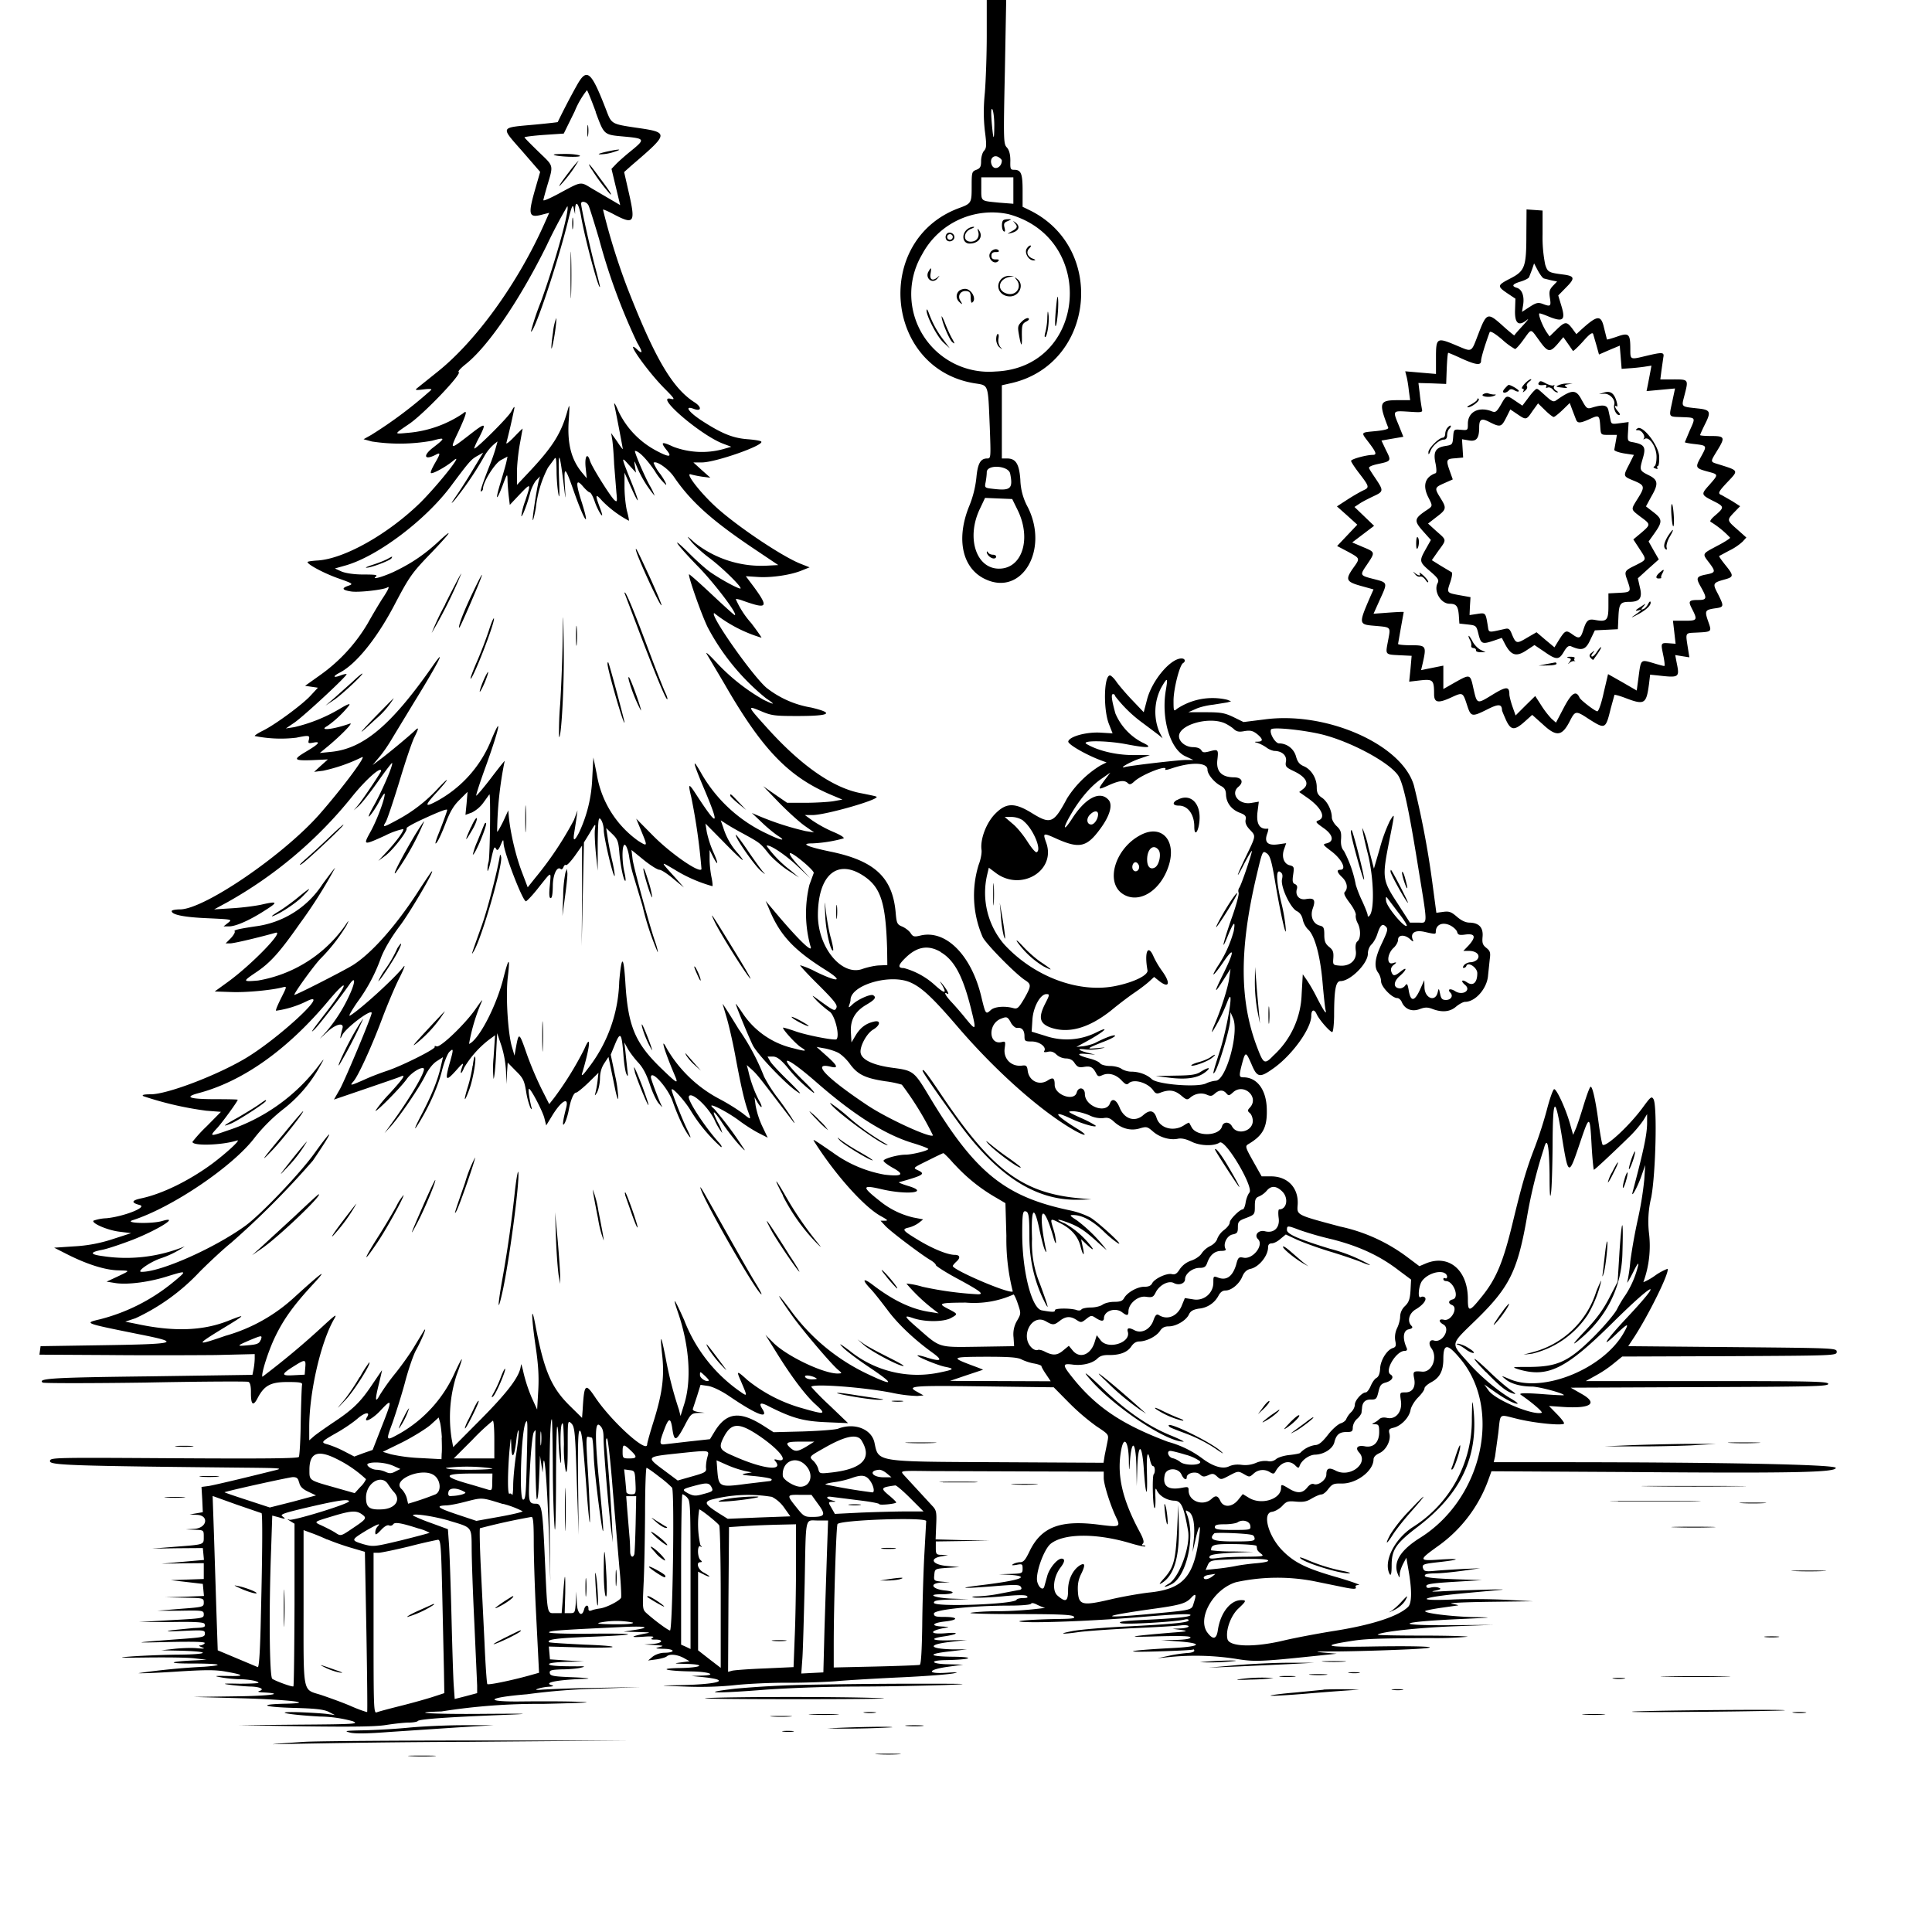 <svg xmlns="http://www.w3.org/2000/svg" id="svg" width="1024" height="1024" version="1.1">
  <path fill-rule="evenodd" d="M523 18.8c0 10.3-.5 23.9-1 30.2-.8 8-.7 14.2 0 20.4 1 7.6.9 9.1-.5 10.6-.8.9-1.5 3.3-1.5 5.4 0 3-.5 3.8-2.5 4.6-2.4.9-2.5 1.3-2.5 8.9 0 8.7-.1 9-7 11.5-45.1 17-39.1 84.7 8.2 92.7 8 1.3 7.4-.3 8.4 23.2.6 16.4.6 16.7-1.4 16.7-3.5 0-5 2.6-5.7 10.2a55 55 0 0 1-3.7 14.8c-7.3 17.7-3.8 33.5 8.7 39.1 19.2 8.8 33.5-15.7 22.3-38.2a32 32 0 0 1-4-14.7c-.6-8.3-2.4-11.2-7-11.2H531v-38.8l5.3-1.2c43.6-10.2 50.2-71 10-91.3l-4.3-2.1V101c0-9-.8-11-4.5-11-2 0-2.1-.5-2-4.9q0-5-1.9-7c-1.7-1.9-1.8-3.8-1-40l.7-38.1H523zM305.7 45.3a389 389 0 0 0-10.1 19.4c0 .1-5.3.7-11.6 1.3-19.4 1.8-19 .7-6.8 14.6l9.1 10.5-2.8 9.7c-3.8 13.5-3.3 15 4.8 12.7l2.8-.7-2.5 5.6c-14 31.5-36.3 62.5-57 78.9l-10.6 8.5c-1.2 1-.6 1.1 3.5.6q4.8-.6 4 .3a227 227 0 0 1-31.7 23.8l-4.1 2.3 4.4 1.2a97 97 0 0 0 31.9-.4c7.2-2 7.2-1.5.6 3.6-5.7 4.3-4.7 7 1.4 3.8 2.6-1.4 2.5-.6-.6 4.7-1.4 2.5-2.4 4.7-2 5 .7.7 7.9-3.2 11.7-6.4 6.6-5.6-7 11.7-17 21.8-17.3 17-41 30.4-55.3 31-2.7.2-4.8.5-4.8.8 0 1.3 9 6.1 16.5 8.7 7.6 2.7 7.8 2.9 5.3 3.8q-6 2 1.4 3.1c4 .6 17-.9 19-2.1q2.4-1.5-2.6 6c-1.8 2.8-5.3 8.7-7.7 13a89 89 0 0 1-25.2 27.4l-8 5.7 3.4.5 3.4.5-3.8 4.1c-4.1 4.6-19 15.6-25.4 18.7-2.4 1.2-4.3 2.4-4.3 2.8a70 70 0 0 0 22 .9c6.8-1.4 7.3-1.3 6.7 1.1-.5 1.9-.3 2 2.4 1.5q6.2-1.2-3.6 4.6c-7.4 4.4-7 5 2.9 4.7l8.4-.4-3.7 3.3-3.6 3.3 4.8-.6a89 89 0 0 0 20.6-7.2c2.7-1.2-10.4 16.4-22.5 30.2-19.1 21.7-61.2 50.5-74 50.5-2.4 0-4.4.4-4.4.9 0 2 7 3.3 19.4 3.8 12.7.6 12.8.6 10.5 2.4l-2.4 1.9h3c3.5 0 11-3.3 19-8.5 7-4.4 6.7-5-1.6-3.1-3.5.8-10.7 1.7-15.9 2l-9.5.6 7-3.8a227 227 0 0 0 65.9-55.7c7.2-9 15.6-16.6 15.6-13.9 0 .7-10 15.6-12.4 18.4l-2.1 2.5 2.7-2.4c1.5-1.3 6-7 10-12.7s7.4-10.1 7.6-10c.8.8-5.8 16-10 23.2-2.1 3.8-3 6-1.9 4.9s3.4-4.5 5-7.5 3-5 3-4.2c.1 2.6-4.1 13.9-7.5 20-4 7.3-4 7.4 7.7 2.1a38 38 0 0 1 9.6-3.5c.7.7-3.6 6.6-9.1 12.5l-4.1 4.4 3.8-2.8c4-3 12-13.3 11.2-14.5-.2-.4 3.5-2.5 8.3-4.7q13.4-6.2 13.2-5c0 .6-2.1 6.5-5 13.7q-2.1 5.6-.5 3.5c.9-1 3-5.7 4.7-10.2 2.3-6 4.2-9.3 7.4-12.4l4.2-4.2-.5 6.1-.6 6.1 3.3-1.2a17 17 0 0 0 6.3-5.4l3.1-4.3c.7 0 .3 32.3-.4 35.6a15 15 0 0 0-.6 5c.2.3 1-1.9 1.6-4.8 1.8-8.1 2-8.5 3-6.8q.8 1.6 2.3-2c1.4-3.3 1.5-3.3 1.6-1 .2 4.8 9.9 30.1 11.8 30.7.4.1 3.5-3.1 6.7-7.2 7.2-9 6.7-9 6-1q-.7 6.7.5 6.5 1 0 1.1-6.3c0-6.1 2.3-11 4.3-9q.7.3 1.3-1 .6-1.6 1.4-1.2c.5.3 2.6-2 4.7-4.9l3.8-5.4v26.7l-.2 26.6.6-27.5.6-27.5 2.9-4.7c3.3-5.6 3.4-5.7 2.9-2-.2 1.5 0 7 .5 12.2l1 9.5V447c.2-13 .4-14.3 1.7-12.6.8 1.1 1.5 3.6 1.5 5.5 0 4 5.2 26 5.8 24.3.1-.5-.4-4-1.3-7.8s-2-9.3-2.4-12.2l-.8-5.3 3.2 3.1c2.9 2.8 3.3 4 3.8 10.3.6 6.9 2.4 15.3 3.2 14.5.2-.2 0-2.1-.5-4.3-1.6-6.7-1.3-16 .4-14.6.8.7 1.7 3.5 2.1 6.4A71 71 0 0 0 336 465l4.5 15a145 145 0 0 0 8.1 24.7c.2-.2-.3-2.4-1.1-4.8-3-8.3-11.5-39.5-12.2-44.4l-.6-5 6.5 5.3c3.6 2.9 7.3 5.2 8.3 5.2s4.2 2.1 7.3 4.7l5.7 4.7-3.5-4c-9.4-10.4-9.2-10-1.8-5.7a78 78 0 0 0 20.4 9c.2-.2 0-2.4-.5-4.8s-1-6.6-1-9.4v-5l1.5 3c3 6 3.5 4.9.6-1.6a54 54 0 0 1-3.6-11l-.7-4.4 8.4 8.5c10.7 11 14.2 13.8 9 7.5a36 36 0 0 1-7.9-13.7l-1.4-4 2.8 1.8c1.5 1 5.6 3.4 9.2 5.3 8.9 4.9 9 5 13.3 10.4 2.1 2.6 6.6 6.5 10 8.8l6.2 4-4.5-3.8a61 61 0 0 1-12.7-13c1.2-1.1 9.7 4.5 16.2 10.6l7 6.6-6-6.4c-3.7-4-5.5-6.6-4.7-6.9 1.4-.4 12.8 9.1 12.5 10.5L429 469a65 65 0 0 0 .5 32.3c2 5-6.9-3.7-20.3-19.8l-3.4-4 1.6 3.7c5.7 14.1 12.9 22 29.7 32.6 10.3 6.4 7.6 7.2-4.6 1.3a43 43 0 0 0-8.4-3.5c-.2.2 4.2 5 9.8 10.5 8.5 8.5 10.1 10.6 9.4 12.1-.8 1.8-1.3 1.6-7.3-2.7-6.3-4.6-6.4-4.7-3-1 2 2 5 4.5 6.6 5.6 2.8 1.7 5.6 12.6 3.8 14.7-.6.9-16.5-2.2-22.1-4.3-3.5-1.2-6.3-2-6.3-1.8 0 1.2 6.8 8.6 9.4 10.3 3.7 2.3 2.9 2.4-3.9.6a44 44 0 0 1-26.5-18c-2.2-3.3-4-5.8-4-5.5 0 1 7.1 18.2 9.1 22.1 2.4 4.6 16.5 19.5 22.8 24 3.6 2.5 2.8 1.5-3.5-4.8-4.5-4.3-9-9.1-10-10.6l-1.6-2.8h2.8c2 0 3.9 1.3 7.3 5.2a77 77 0 0 0 14.3 14c1.3.6-1.4-2.6-6-7-14-14-9-13 7.5 1.4 20 17.5 36.7 28 51.6 32.4 4.2 1.3 7.7 2.6 7.7 3 0 .9-8.7 3-12 3-4.2 0-12 2.2-11.7 3.3.2.7 2.6 2.4 5.3 3.9q9 5-4.7 3.4a66 66 0 0 1-27.6-11.8c-10.5-7.2-10.7-7.3-9.7-5.7 11 17.4 26.5 34.8 35.5 39.6 3.4 1.9 3.8 2.3 1.9 2.3h-2.3l2.4 2.6c2.7 3 18.7 15 23.6 18 1.8 1 3.3 2.3 3.3 2.9 0 .5 5.4 4 12 7.5 11.6 6.3 13.8 8 10.3 8a182 182 0 0 1-29.4-4 43 43 0 0 0-8.5-1.7 95 95 0 0 0 14.1 13.5l3 2.3-4.4-.7c-9.8-1.4-19.4-6-30-14-5.5-4.3-6.6-3.5-2 1.4 2 2 6 7.2 9.2 11.4 5.5 7.5 14.3 15.8 24 22.8q8.3 6-2.8 2.6c-2.7-.9-5-1.4-5.2-1.2-.6.6 11.2 5.5 15 6.1 4.8 1 4.3 1.4-3.5 3a57 57 0 0 1-47.5-11.6q-7.3-5.5-3.8-2c1.6 1.8 8.1 6.7 14.4 10.9q20.4 13.7-1.6 3.2a107 107 0 0 1-40.3-33.6c-8.2-11-8-9.5.6 2.6 5.2 7.4 20.9 26 24.8 29.2 2 1.7 2 1.7-.4 1.8-7.7 0-27.2-9.3-34.3-16.5l-4-4 5.3 8.5c8.3 13.5 16 23.7 21.4 28.5 5.7 5.2 5 5.4-6.8 2a81 81 0 0 1-29.4-15c-5.7-5.2-6-5.1-3.6.3 3.8 9 3.9 8.7-1.4 5a82 82 0 0 1-28.6-37.2q-8-17.8-3.2-3.8c6.1 17.8 7.3 36.4 3 49.2l-1.7 5.5-.9-3.5a200 200 0 0 1-6.9-26.8q-3.9-20-1.9-1.7c1.2 11.3 0 20-4.4 34.3-2 6.3-3.6 12-3.6 12.8 0 5-19.3-12.5-27.8-25.4-5-7.4-5.6-6.6-6.4 7.3l-.3 4-6.6-6.5c-9.7-9.6-13.5-18.5-18-42-2.4-13-2.4-5.7 0 10.7 1.4 9.4 1.8 15.7 1.4 23.1l-.6 10.3-3-6.6a82 82 0 0 1-4.2-12.8c-.7-3.4-1.4-5.3-1.4-4.3-.3 5.5-6 13.4-20.8 28.4L240.2 767l-.8-4.3a73 73 0 0 1 2.5-33.6q6.1-16.4-.8-1.7a70 70 0 0 1-28.9 32.2c-7.9 4.4-7.8 4.4-4.1-5.7 1.6-4.6 4.6-14 6.5-21 1.8-7 4.5-14.7 5.8-17.1 3-5.4 6.2-13.1 4.4-10.7L220 713c-1.8 3.2-6.4 9.8-10.3 14.7a115 115 0 0 0-8.4 11.7q-3.7 6.9-.5-5.8c1-4.2 1.8-7.5 1.6-7.3l-5.3 7.8c-6 9-10.2 13.1-20.7 20-4.4 3-9 6.2-10.2 7.3l-2.3 2v-6.9c0-18.7 6.2-45.4 13.2-57.4 1.7-2.9.8-2.4-5.4 3.3a418 418 0 0 1-32.6 27.3c-.9-1 3.1-13.7 6.7-21.1 4.5-9.4 10-17 20.2-28q12.5-13.5-10 7a90 90 0 0 1-36.5 20.4c-15.6 5.4-15.9 5-2.2-3.4 13.4-8.1 13.6-8.5 3.3-4.4-13.4 5.2-28.7 5.7-48.2 1.5l-6-1.2 5.4-1.8a110 110 0 0 0 34-24.6c5.8-5.8 13.3-12.7 16.6-15.3a454 454 0 0 0 43.4-43.6c11-16.1 11.7-19 1.2-4.4-7.8 11-28.7 32.9-37.1 39-16.7 12-45 24.5-55 24.3-2.6-.1 4.1-4.9 9.8-7a50 50 0 0 0 13.2-6.5 82 82 0 0 1-43.2 5.2q-10.8-1.4-.4-3.4c3-.6 10-3 15.8-5.2 14.2-5.6 25.7-13 15.7-10-5.7 1.6-20.6 1.1-15.4-.5 20.9-6.7 53.4-28.7 64.8-44A91 91 0 0 1 150 588a74 74 0 0 0 19.6-22.9c2.4-4.2 2.4-4.3.2-1.5a99 99 0 0 1-49.2 35.6c-9.4 3.3-9.7 3.2-5.6-1.2 2.8-3 11-14.3 11-15.1 0-.2-5-.3-11.2-.3q-21.2 0-10-3.1c23.8-6.2 47.6-23.1 69.4-49.2 11.2-13.3 10.4-9-1 5.8-8.2 10.6-9.1 12-6.5 9.5 2-1.8 14.2-17.6 18.7-24.1 3-4.3 3-1.1.1 5.3a83 83 0 0 1-12.4 19.8l-3.6 4 4-3.7c4.5-4.2 9-5.2 8-1.8q-2.1 7.9-.2 3.7c1.8-3.9 15.7-14.4 15.7-11.9 0 1.8-14 35.2-16.8 40.3l-3.2 5.6 16.7-5.7c9.3-3.2 17.6-6 18.6-6.5 3-1.3 1.8.6-5.8 9a69 69 0 0 0-7.5 9.1c0 1.3 13.7-12.6 16.6-16.8 2.3-3.3 7.8-6.7 9-5.6 1.2 1.3-7.3 15.9-17.9 30.3l-2.9 4 3.2-3.5c5-5.5 15.5-21 18.4-27 1.7-3.4 4-6.3 6-7.6l3.4-2.2-1.4 6c-1.6 6.7-4.7 14.3-9.8 24.1-4 7.6-4.8 10.1-1.5 4.7 5.5-8.9 10-19.3 12-27 1.1-4.7 3-9.4 4-10.5 2.4-2.4 2.4-1.6 0 6.7-2.3 8.5-1.7 9 3.6 3.1 3.7-4.2 4.2-4.4 3.3-2-1.5 4.1-.6 4.5 1 .5a53 53 0 0 1 13.4-15l3-2.2-.8 11.9a55 55 0 0 0 0 11.2c.4-.4 1-6 1.3-12.4l.6-11.8 2.3 6.8a55 55 0 0 1 2.4 13.5l.2 6.7.3-5.7.4-5.7 4.3 4.4c3.9 3.8 4.5 5.1 5.5 11.2a40 40 0 0 0 2.2 8.3q1.2 1.8.5-.5c-1.1-4.5-1.8-9.5-1.2-9.5 1 0 7 11.4 8.1 15.4l1 4 2.7-4.4c5-8.5 9.5-11.3 7.9-5-2 7.6-2.2 10.8-.7 8 .7-1.4 1.6-4.3 2-6.5 1-5.4 2.6-9.5 4-9.5.5 0 3.5-2.4 6.4-5.2l5.4-5.3-.5 4.5a51 51 0 0 1-1.2 6.5q-.6 2 .9-.5c.8-1.4 1.5-4.6 1.6-7.3q0-4.7 2.2-8.1l2.3-3.5 1.2 5.7 2.4 11.7c.7 3.3 1.4 5.4 1.6 4.7A68 68 0 0 0 326 570l-2.3-11 2.3-5.6c2.8-6.8 3.5-5.9 4.4 5.3.3 4.5 1 9.3 1.6 10.5.8 1.8 1 1.4.5-2.2l-1-9.5-.6-5 1.8 3.3c1 1.8 3.4 5 5.4 7.2 2.6 2.7 4.5 6.3 6.3 11.7 1.4 4.3 3.6 9 4.9 10.3q2 2.3 1.6 1.5c-1.2-2-5.9-14.4-5.9-15.5 0-4.4 8.9 5.4 11.5 12.7 3 8.5 6.4 15.6 9 18.8.9 1.1.4-.4-1-3.3-3-6-8.5-20.2-8.5-21.6 0-1.9 7 5.9 10 10.9a86 86 0 0 0 16.2 19.5c.7 0 0-1.2-1.4-2.7-7.1-7.9-16.4-22-15.7-24.1 1-3 9.7 4.7 13.5 12.1a33 33 0 0 0 4.2 7.2 21 21 0 0 0-2.3-5.5c-3.7-7.3-2.5-7.2 2.3.2 2.3 3.5 6.2 8.5 8.7 11.3q5 5.4 2.2 1.5a185 185 0 0 0-15.1-20.2c-5.6-4.7 5.1.3 12.7 5.8 3.4 2.6 8.3 5.7 10.9 7l4.7 2.4-3-6.3a46 46 0 0 1-3.4-10.7l-.6-4.5 1.6 2.8c1 1.6 1.9 2.7 2.1 2.4.3-.2-.4-2-1.5-3.8a65 65 0 0 1-5.5-15.4l-.8-3 2.8 2.5c2.7 2.5 4 4.2 15.3 19l6.9 9c1.6 1.5-4-7.1-9-13.6a79 79 0 0 1-6.8-10.7 120 120 0 0 0-13.4-25.1c-4.7-7.7-8.6-13.8-8.6-13.5l2 6.8c1.1 3.6 3.2 12.5 4.6 20 3 16.2 4.8 24.2 6.8 29.9 1.8 5 1.9 5-3 1.1a110 110 0 0 0-12.4-7.6 70 70 0 0 1-27.5-26.4c-3.8-7.3-1.5.8 3.9 13.5 2.4 5.6 1.9 5.4-7.5-3.7-13.3-13-17-22-18.4-44.2q-1.4-23-3.3-1.3a78 78 0 0 1-16.7 46.3q-3.7 5-3 2.5c4.3-14.2 5-22 1.2-13a174 174 0 0 1-16 25.9l-2.6 3.3-4.2-8.3a188 188 0 0 1-7.5-17.7c-4.3-12.4-4.4-12.4-6-3.7l-.7 4-1.3-4.4c-2.2-7.2-3.4-27-2.3-36.8q2.1-17.4-2.5 1c-4 15-13 32-18 34a99 99 0 0 1 6.9-22.8c.4-1.1-1 .8-3.3 4.1-5.3 7.8-18.8 20.8-20.8 20q-1.3-.5-1 .3c.7 1-17.7 10.2-25.4 12.7-3 1-8.4 3-11.8 4.6-7.5 3.3-8 3.4-5.9 1 2.5-2.7 10-19.2 15.2-33.2 2.6-6.9 6.6-16.5 9.1-21.5 2.6-5.1 3.5-7.7 2.2-6-4.6 6-23.1 22.8-28.3 25.8-1 .5.8-2.6 3.8-7a91 91 0 0 0 12.6-23.6c1.7-4.5 5.5-11 10.2-17.2 5.8-7.8 19.3-31 16.6-28.5-.3.3-3.8 5.4-7.7 11.5-11.8 18-24.2 31.8-33.9 38-5 3.1-31.1 16.4-31.1 15.8 0-1.2 10.3-15.4 13.7-19a95 95 0 0 0 13.9-17.7q2.2-4.4-.3-.6a71 71 0 0 1-46.5 29.7c-8.2.7-8.2.5-1.6-4 7.9-5.2 12.8-10.6 23.8-26.3a252 252 0 0 0 18.6-29.4c-.2 0-3.2 3.9-6.7 8.7a50 50 0 0 1-35.6 22.3c-9.3 1.4-11.6 2-10.9 2.7.3.4-.6 2-2 3.5l-2.8 2.8h2.5c2 0 15.4-3.2 23.9-5.6 5.2-1.5-12.7 17-25.3 26.1l-6.9 5 8.9.3c8 .3 21.4-1 27.1-2.5 2.4-.6 2.3-.5-.8 5.7-1.7 3.4-3 6.4-2.7 6.7a53 53 0 0 0 16-4.9c14.4-7.2-15 20.1-32.8 30.5-15.4 9-41 18.7-49.6 18.7q-5.5 0-3.9 1a177 177 0 0 0 33.3 7.7l7.8.6-7.5 7.6a78 78 0 0 0-7.6 8.3c0 2.3 15.8 1.8 23.6-.7 2.5-.8-5.3 6.4-13 12.2-12.2 9-26.4 16-37.5 18.4q-8.2 1.7-1 3.6c4.2 1.1-8.5 6.1-17.7 7a23 23 0 0 0-6.9 1.3c-.9 1.4 7.4 5 13.6 5.8l6.4.8-9.9 3.2a78 78 0 0 1-20.4 3.8l-10.5.7 7.5 3.8c10 5 19.4 8 26.2 8.2s6.8 0-.1 3.3l-5.8 2.7 5 .8c6.5.9 18-.6 27.8-3.8 9.8-3 10-2.9 2.6 3.2a100 100 0 0 1-38.7 19.7c-8.8 2.1-9.1 2 20.6 8 22.8 4.5 20.4 5.2-19.8 5.8l-32.5.5-.3 2.3-.3 2.2 36.3.2c20 .2 45.6.1 57 0l20.8-.5v2.5a37 37 0 0 1-.6 5.5l-.6 3-55.1.8c-51 .6-58.8 1.1-56.1 3.3.5.4 25 .4 54.2 0 29.4-.6 54-.7 54.8-.4q1.5.5 1.4 6 0 9.2 3.4 2.9c3.6-7 7-8.8 16-8.8 6.7 0 8 .3 7.7 1.5-.2.8-.5 9.5-.7 19.2-.1 9.8-.6 18.3-1 19-.5.8-17 1-66.3.7-65-.4-65.6-.4-65.6 1.6 0 2.1 12.6 2.5 103 3.4 20.8.2 21 .3 15 1.7-16 4-30.4 7.4-33.8 8l-3.9.5.4 6.7.3 6.7-3.5.6-3.5.6 3.8.2c6.5.2 5.6 6.8-1 7.4l-4.8.3 4.8.2c4.7.2 4.7.2 4.7 3.7 0 4.3.5 4.1-15 5.3l-12.5 1 13.5-.2 13.5-.1.3 3.1.3 3.2-11.3 1-11.3 1 11.3-.2 11.2-.1v8.4l-8.7.3-8.8.3 8.5 1 8.5 1 .3 3.2.3 3.2-10.3.4-10.3.3 10.3.2c10 .2 10.2.2 10.2 2.6 0 2.3-.3 2.4-12.2 3.3l-12.3 1h12.3c11.8-.2 12.2-.1 12.2 2 0 2-.6 2.1-17.2 3l-17.3 1h17.2c12.8-.2 17.4.1 17.7 1 .7 1.7 0 2-5.9 2.2l-11 1.1c-4.6.7-3.3.8 5.5.4 11-.5 11.6-.4 11.6 1.4s-1.1 2-10 2.7c-29.2 2.2-29.9 2.3-9.7 1.8 14.3-.3 20.1-.1 19.6.6-.3.6-1.4 1.1-2.3 1.2q-1.6 0 .8 1 3 1-2.5.5c-2.7-.3-8.2-.1-12 .3l-7 .8 10 .2c16.8.4 15.6 2-1.5 2.1-8.5.1-19.8.6-25 1-7.6.6-5.6.7 9.5.5 10.5-.1 21.7 0 25 .5l6 .7-5.5.3c-14.5.6-16.2 1.7-2.7 1.7 15.4 0 18.8.8 7 1.7a371 371 0 0 0-34.9 3.4c.3.2 9.3-.1 20-.8 15.6-1 20.9-1 26.3 0q14.9 2.6 1 2.3c-7-.1-7.6 0-3.7.7 2.5.5 6.6.9 9.1 1 5.5 0 10.9 1 10.9 1.9 0 .3-4.6.5-10.2.5-8.7-.2-9.4 0-4.8.6 3 .4 7.8.8 10.7.9 5.2.1 7.9 1.5 4.6 2.4q-1.3.5 1.7.7c12.9.6 4.5 1.9-14.5 2.1l-22 .3 25 .7c25.4.7 40.7 2.5 24 2.9-14.8.3-12.5 1.7 3.5 2.2 12 .3 16.3.8 19 2l3.5 1.8-4.5-.6c-2.5-.3-9-.7-14.5-.9-14.7-.4-6.5 1.3 11 2.3a68 68 0 0 1 17.5 2.5c3.3 1.4 1.7 1.6-28.5 1.8l-32 .3 35 .6c25.1.3 37.3.2 43-.7 4.4-.7 9.9-1.3 12.2-1.3s4.4-.4 4.7-.8q.9-1.5 44.1-3.2c17.4-.7 16.5-.8-11.5-.6-24.6.2-38.8-.7-20-1.3a326 326 0 0 1 53.5-4c22.4-.5 28.3-.9 19.5-1.1-6.9-.3-20.4-.3-30-.2-20.9.3-19.5-2 2.3-3.8a342 342 0 0 1 38.4-3l21.8-.8-23 .4a765 765 0 0 0-28.5.9q-5.6.5-3-.4c1.4-.5 4-1 6-1.1q3-.2 1.8-.7c-5.5-1.4 2.4-3 17.7-3.5 3.3-.1.4-.5-6.4-.8-10.8-.4-12.4-.7-12.7-2.2s.7-1.8 6.4-2c3.7 0 8-.4 9.7-.8q4.5-1-1-.8c-11 0-15.5-.3-15.5-1.2 0-.6 3.9-1 9.3-1.2l9.2-.2-9-.5-9-.6-.3-3.4-.3-3.4 14.3.4c7.9.3 16.3.2 18.8 0 2.7-.4-2.8-1-14-1.4-10.2-.5-18.7-1-19-1.3-1.4-1.5 4.4-2.2 22.7-2.9 26.3-1 25.4-1.9-1.7-1.6-12 .1-21-.2-21-.7 0-.9 6-1.3 38-2.8 13.5-.7 16.8.1 6.8 1.6l-5.3.8 7.5.2c7.3.2 7.4.2 3 1q-10.5 2.2 0 1.5 6.5-.5 5 .5-2 1.1 1.2 1c4.8 0 4 1.9-1 2.3l-4.7.3 5.5.3c4.8.3 5.1.4 2.5 1.1-2.6.6-2.2.8 2.3.9 6 .1 6.4 2 .4 2.1-2.2 0-4.7.9-6.2 2l-2.5 2.1 4.5-.6c2.5-.4 5-1.1 5.4-1.6 1.6-1.4 5.4-1 8.9.8l3.2 1.8-4.5.6c-4.1.6-4 .6 2.2.8 11.4.2 9 2-2.9 2.2-12.5.2-7 1.6 6.7 1.8 9.2.2 13.3 2 5 2.2l-5.5.2 6 .6c15.8 1.6 8.7 3.9-13.4 4.3-10.4.2-10.3.2 3.9.7 9.3.4 19 .1 27-.8 6.9-.7 19.5-1.3 28-1.2 8.5 0 20.2-.4 26-.9s21-1.4 34-2 25.3-1.6 27.5-2.1q4.5-.9-3.9-.3c-10.8.7-10-1.7 1-3.2l7.9-1.1-7.7-.2c-9-.1-10.8-2-2-2.2 13.4-.2 17.2-1.6 4.8-1.8-13.8-.1-14.5-1.5-1.6-2.9l8.5-1H505c-13-.3-13.6-2.6-1-4l8.5-1-8.7.2c-9.5.3-11.7-.8-4-2 7.9-1.1 9.3-2.4 2-1.8-9.8.9-9.6-1.4.2-3q1.9-.2-2.2-.5c-6.7-.2-6-1.9 1.2-2.7s7-2.4-.6-2.4c-4.5 0-5.4-.3-5.4-1.8 0-2 20.4-4.2 40.2-4.2 5.9 0 11-.4 11.3-1s1.7-.3 3.3.6c1.5.7 3.4 1.5 4.2 1.6a207 207 0 0 1-26 1.8c-5.2 0-11.3.4-13.4.8-2.2.4 9 .7 24.7.7 21.5 0 29 .3 29.8 1.3 1 1-.7 1.2-8.6 1.3-17.4.3-27.8 1.5-13.5 1.7 12.3.1 36.7-1 57-2.7 19.7-1.6 27-1.9 27-1.1 0 1-7.8 1.8-25 2.6-10.6.5-13.7 1-12 1.7 2.3.9 29.7-.7 34.3-2q1.6-.3 1.7.5c0 1.2-8.4 2-33.3 3.3-11.1.5-23.6 1.6-27.7 2.3-8.7 1.6-6.6 2 3 .6 3.6-.5 16.2-1.4 28-2 11.8-.5 23.4-1.2 25.8-1.5s4.2 0 4.2.5-2 1-4.2 1.1l-4.3.2 4.5.6c4 .6 3.6.8-4.5 1.4-23.9 2-26.2 2.6-8.2 2 12.4-.3 17.7-.2 17.7.6 0 .7-3 1.2-7.7 1.3l-7.8.1 8 .6c14.6 1 13.6 2.8-2 3.6-23.3 1.2-28.7 2.4-8.5 1.8 10.2-.3 18.8-.7 19.3-1q.6-.3.7.6c0 .6-1.5 1.1-3.2 1.2s-6.2.6-9.8 1.4l-6.5 1.4 7-.7a140 140 0 0 1 34.4 1c9.8 1.6 12.6 1.6 42.1-1.5l11.5-1.2-7-.6c-5.5-.5-4.3-.6 5.5-.6 6.9 0 22.4-.4 34.5-.9 28.2-1.1 18-2.3-15.5-1.7-23.2.4-26.1-.4-10.6-2.8 7.9-1.3 13-1.5 42.5-1.7a181 181 0 0 0 20-.7c-.4-.3-11.3-.6-24.3-.6s-23.6-.2-23.4-.5c1.5-1.5 21.6-3.7 39.8-4.4l21.5-.8-22.7.2c-31.4.2-28-1.8 5.7-3.3 17.2-.8 17.5-.8 6.5-1-12-.3-27.2-2.2-25.5-3.3.6-.3 4.5-1.1 8.8-1.7l8.5-1.2c.4-.1-1.1-.5-3.3-.9-2.3-.4 6-.8 19.5-1l23.5-.3-15-.8c-8.2-.4-21-.5-28.2-.1-19.7.8-16.6-1.1 5-3.2l21.7-2c4-.5-19.4.2-31.5.8q-7.9.5-4-.3 4.4-.8 2.2-1.5c-1-.5-2.8-.5-4.2-.2q-2.6.7-2.5-.8c0-1 3.2-1.5 14.8-2.2l14.7-.9-15-.5c-10.6-.4-15-.9-15.3-1.7-.2-1 1.3-1.3 5.5-1.4 3.2 0 9.8-.7 14.8-1.4l9-1.3-9.5.4c-5.2.3-11.9.7-14.8 1-4.2.4-5.3.2-5.8-1-1-2.5-.3-2.7 8.7-3.7 11.3-1.3 11.3-2 0-1.3-11.2.8-11.3.3-1.4-6.8a74 74 0 0 0 27-35l1.8-5 72 .4c89.1.7 110.5.2 110.5-2.2 0-1.8-61.4-3-149.3-3h-32l.7-3 1.7-12.3c1.3-11.1 0-10.1 10-7.7 9.6 2.4 24.9 3.8 24.9 2.4 0-.6-1.8-2.9-4-5.1l-4-4.1 7.3.5c14.8 1 19-1.8 10-6.9l-5.8-3.3 68.3-.3c59.7-.2 68.2-.4 68.2-1.7s-8-1.5-64.2-1.5h-64.3l5.4-3a62 62 0 0 0 9.6-6.5l4.3-3.5 56.9-.2c56-.3 56.8-.3 56.8-2.3s-.8-2-55.3-2.5l-55.2-.5 2.3-3.5c7.7-11.4 20-36.1 18.5-37.5a30 30 0 0 0-6.6 3.6 31 31 0 0 1-6.2 3.5 56 56 0 0 0 3-26 54 54 0 0 1 1.2-19c2.4-12.9 3.2-48.6 1.2-52-1-1.7-1.5-1.3-5.4 4-7 9.7-20 21.8-21.6 20.1-.3-.3-1.2-5.1-2-10.8-1.6-12.3-3.3-19.9-4.3-19.9-.5 0-2 4.2-3.6 9.3-1.5 5-3.4 10.8-4.2 12.7l-1.5 3.5-1.7-6c-2.3-8.1-7.2-18.6-8.4-18.2-.6.2-2.3 5-3.8 10.8a223 223 0 0 1-6.2 19.4c-4.8 12.4-7 20.1-12.1 41.2-5 20.6-8.7 29.4-16.6 39-6.2 7.7-7 7.8-7 .8 0-15.2-9.9-23.7-21.9-19l-3.8 1.6-6.4-4.8a91 91 0 0 0-35.6-16.2c-23.6-6.3-22.9-6-22.5-11.7.5-8.8-5.3-14.9-14.1-14.9h-5l-4.5-8c-4.1-7.3-4.3-8-2.7-9 8-4.7 10.3-9 9.9-19.3-.4-9.8-5.2-16.2-12.4-16.2-2.3 0-2.4-.7-.7-7.2 1.8-6.6 2-6.6 5 .2 3.1 7.4 4.4 7.5 12.4 1.7 9.7-7.2 19.3-20.7 19.3-27.3 0-3.2 1.5-3.8 2.8-1 1.3 3 7.1 9.6 8.3 9.6.5 0 .9-3.7 1-8.2 0-14 .8-18.8 3.4-18.8 5.2 0 14.5-9.3 14.5-14.5 0-1.9.8-3.9 2-5 1-1 2.4-3.4 3-5.4 1.6-4.9 2.7-5.8 4.5-4 1.3 1.2 1 2.3-2 8.7-3.8 7.8-4.4 12.7-2 15.8a9 9 0 0 1 1.5 4.5c0 2.9 5.8 8.9 8.6 8.9.8 0 2 1 2.5 2.4 1.7 3.6 5.4 5 9.5 3.4 2.7-1 4.1-1 6.7 0q7.7 2.9 12.5-1.3c1.7-1.4 3.8-2.5 4.7-2.5 5.5 0 11.7-7.1 12.2-14l.9-8.6c.5-3.5.2-4.4-1.8-6s-2.3-2.6-2-6q.6-7.3-7.1-7.4-3-.1-6.5-3.1c-3-2.6-4.1-3-7.2-2.6l-3.7.5-2.2-16.5a475 475 0 0 0-9.7-51c-6.3-21.7-46.3-39.4-79.1-35l-11.2 1.4-5.3-2.6c-4.6-2.2-6.6-2.6-14.6-2.6h-9.4l3.9-1.7c2-1 6.3-2 9.3-2.3l7.5-1.2 2-.6-2-.8a34 34 0 0 0-26.7 4.8c-1.7 1.5-1.8 1.3-1.8-4.4 0-6.1 3.2-18.7 5-19.8 1.6-1 1.1-2.5-.8-2.5-5.9 0-15.8 11.9-18.3 22l-1.7 6.5-5.9-6.2c-3.3-3.4-7-7.8-8.4-9.7-1.3-2-3-3.6-3.6-3.6-3.2 0-3.6 17.8-.6 25.6l2 5.1-6.6-.4c-7.4-.4-16.4 2.1-16.9 4.7-.2 1.5 9.3 7 17.3 10l3 1.1-3.2 1.6a55 55 0 0 0-17.7 17.4c-7.1 13.3-8.7 14-18.6 7.9-9.2-5.7-13.7-5.6-19.5.3-4.7 4.7-8 13.4-7.3 19 .3 1.6-.4 5.3-1.5 8.1a55 55 0 0 0 2.2 38.4c1.9 3.7 17.3 19.4 22.4 22.7 3.4 2.2 3.4 3-.5 9.9-3 5-3.6 5.5-5.8 4.9-4.4-1.2-9.8-.8-11.8 1-2.8 2.5-2.8 2.5-5.2-7.5-5.3-21.6-18.6-35-31.9-32-3.6.9-4.2.7-5.5-1.3-.8-1.2-2.8-2.7-4.4-3.4-2.7-1.1-3-1.7-3.5-7.7-1.7-18.4-11.2-27.2-34.4-32-12.6-2.6-16.5-4.4-9.5-4.4a74 74 0 0 0 16.2-2.6c.9-.3-1.3-1.8-5.4-3.5a68 68 0 0 1-11-6l-4-2.9h4c7 0 35.5-8.2 34-9.7-.3-.3-3.8-1-7.8-1.8-14.9-2.6-32.1-14.5-50.5-35-10.3-11.4-10.4-11.7-3-8.6 5.6 2.4 7.4 2.6 19.2 2.6q26.4 0 7.4-4.5a52 52 0 0 1-23.7-10.5c-7.8-6.8-30.7-39.5-27.6-39.5a74 74 0 0 0 25 13c.2 0-2.2-3.5-5.4-7.7a48 48 0 0 1-8.2-12.7c0-.3 1.7 0 3.8.8 12.9 4.6 13.7 3.6 6-7l-4.5-6 6.3.4c7 .5 17.6-1 23.5-3.5l4-1.6-5.3-2.1c-10.3-4.3-34-20.3-44.8-30.3-8.4-7.8-16-17.8-12.9-16.9 1.3.4 4.2 1 6.4 1.3l4 .5-4.5-4-4.5-4.1h4.6c7.4-.1 32.7-9 31.4-11-.2-.5-3.5-1-7.2-1.3-8-.6-13.8-3-24.6-10-6.8-4.5-9.2-8-4-6.1 4.2 1.6 4.4-1 .2-3.6-11.7-7.6-21-23.6-35.5-60.8a352 352 0 0 1-12.8-41.2c.2-.2 3 1 6.3 2.8 10.2 5.3 11 4 7.4-11.7l-2.5-11 3.8-3.4c20.1-17.2 20.2-17.6 2.7-20.1-12.8-1.9-13.2-2-15.7-8.6-8.3-21.6-10.5-23.5-15.9-13.8m10 14.1c4.6 12.3 4.2 12 15.3 13 10.8 1 11 1.4 3.8 7.3-3.5 2.8-7.3 6.2-8.5 7.5l-2.2 2.3 2.3 9.6 2.3 9.6-5.1-3-9.9-5.8c-6.1-3.7-5.4-3.8-16.4 2.1-5.1 2.8-9.3 4.7-9.3 4.1 0-.5.9-3.7 1.9-7.2 3.5-11.8 3.8-10.5-4.4-18.4-4.1-4-7.5-7.4-7.5-7.7s4.7-.9 10.4-1.3l10.4-.7 5.8-11.8a46 46 0 0 1 6.5-11.2c.4.4 2.5 5.6 4.7 11.6m211.2 7q-.1 13.4-1.4-1.9-.6-8 .4-6.5c.5.8 1 4.6 1 8.4m-215.7 3.1c0 2.8.2 3.8.4 2.2a18 18 0 0 0 0-5c-.2-1.2-.4 0-.4 2.8m9.7 11q-5.7 1.4-2.5 1.3a25 25 0 0 0 7-1.3c5-1.6 2.7-1.6-4.5 0M293.5 82c1 1 14.2 1.6 13.9.6-.3-.5-3.6-1-7.4-1s-6.7.1-6.5.4M531 85c0 4-4.4 5.7-5.5 2-1-2.9 1.2-5.1 3.6-3.8q1.7 1 1.9 1.9m-229.2 5.8c-5 6.4-7.3 10.3-3.4 5.7a71 71 0 0 0 8.3-11.5 53 53 0 0 0-4.9 5.8m11.9-1a98 98 0 0 0 9.9 13.2c.7 0-.3-1.6-6-9.2-5-7-7-9-4-4M537.1 101v7l-7.7-.6c-9.8-1-9.3-.5-9.3-7.6V94h17zm-225.2 7.8c.5 1 3 9 5.6 17.8a324 324 0 0 0 20.2 55q4.4 7.5.3 3.9c-7.8-7.2 4.5 10.6 14.1 20.3 5.3 5.3 5.9 6.2 3.6 5.6-9.4-2.3 15.4 19.1 27.4 23.7l4.5 1.7-4.5 1.3a43 43 0 0 1-26.2-1.3c-6.2-2.9-7-2.6-3.7 1.6q5 6-5.3.5a46 46 0 0 1-20.1-20.9c-1.5-3.6-2.5-5.2-2.2-3.5 1.1 5.2 4.5 23 4.5 23.5 0 .3-1.4-1.5-3-4l-3.2-4.5.6 3.5c.3 2 .8 7.8 1 13l1.2 15c.5 4.8.4 5.3-1 4.1-2-1.7-12.2-17.9-13-20.9-1.4-4.6-2.9-2.3-2.3 3.6l.6 5.7-2.5-3c-5.8-7-8-15.6-7-28.5.5-8.1.4-8.3-.8-4-3.2 11.4-7.5 18.4-19 30.8L274 257v-6.7c0-3.8.7-10.4 1.5-14.8l1.5-8.3c0-.2-2 1.8-4.6 4.5-2.5 2.6-4.3 4-4 3a364 364 0 0 0 4.1-17.7q.7-3-1.5 1.1c-1.7 3.2-19 20.3-19.6 19.6-.2-.2 1-3 2.7-6.1 3.9-7.8 3.4-7.9-5.8-.7-10 7.7-10 7.7-5.2-2.4 4.3-9.4 4.8-11.6 2.2-9.3a61 61 0 0 1-29 10.2c-7.7.7-7.8 1 .7-4.8 7.7-5.3 28.2-26.7 26.1-27.4-.6-.2 1-2 3.5-4 11.9-9.3 28.7-33.9 43.1-63a258 258 0 0 1 11-20.9c1.4 1.5-6.3 29.3-14 50.6a133 133 0 0 0-5.3 15.8c1.5 1.5 14.2-36.2 19.7-58.7 2-8.1 2.5-9 3-6.5l.7 3v-2.7c.3-5 2-2.9 3.2 4 2 11.7 9.6 40 10 37.1 0-.3-1.3-5.7-3-12-2.7-10.6-7-30-7-32 0-1.6 2.9-1 3.8.8M809 124.3c0 17.3-.8 19.3-8.5 23.3-7 3.6-7.1 4.1-1.5 7.9l4.2 2.8-.2 6.2q-.3 10.5 6.4 5c1.2-1 .2.4-2.3 3.1s-4.5 5-4.5 5.2c0 .1-3-2.3-6.4-5.4-7.7-6.9-8.3-6.7-12.6 4.5-4 10.3-3 9.8-11.9 6.1-10.2-4.3-10.6-4-10.6 6.6v8.6l-8.2-.7-8.1-.7.6 2.4c.4 1.3 1 4.8 1.3 7.7l.7 5.2H741c-10 0-10.4 1.2-5.2 14.6q.3 1.1-6.6 1.8c-8.3.8-8 .4-3.6 6.2 3.8 5 4.3 6.4 2 6.4-3.3 0-11.5 2.2-11.5 3.2 0 .5 2 3.6 4.5 6.8 5.2 6.8 5.3 7.3 2 8.8-1.5.7-5.2 2.8-8.3 4.8l-5.7 3.7 5.4 4.8 5.4 4.9-5.3 5.6-5.4 5.7 5.7 3c6.7 3.7 6.6 3.4 2.6 9-4 5.8-3.5 7 4.5 9.2l6.5 1.8-1.6 3.6c-6.4 14.8-6.4 15 2.3 15.7 8.8.8 8.4.4 7 7.9s-1.8 7.3 6.3 7.7l6.2.3-.6 6.9-.7 6.8 6-.7c6.6-.7 7.2-.2 7.2 7.3 0 4.5 2 5 8.8 1.9 6.5-3 6.4-3 8.7 4 2 6.2 2.5 6.3 10.7 2.2 5.9-3 7.7-2.9 7.8.4 0 .4 1 2.7 2.1 5.2 2.6 5.6 4.5 5.7 9.9.9l4-3.6 5.6 5c7.3 6.8 10.2 6.4 14.4-1.8 2.8-5.5 3.2-5.5 10-1 8.7 5.5 8.9 5.5 11.6-5.5l2-7.3c.1-.2 2.8.5 5.9 1.7 10 3.8 11 3.2 12.4-7.4l.6-5 4 .4c11.6 1.3 11.7 1.2 10-7.1l-.7-3.7 3.7.6 3.8.6-.7-4.4c-1.4-9-1.7-8.4 4.4-8.7 8.1-.4 8.2-.4 6.5-5.3-2.2-6.2-2-6.7 3-7.5 5.3-.7 5.3-.9 2-7.6-3-5.6-2.8-6 3.3-7.7 5.1-1.4 5.2-2 .6-7.7-2-2.5-3.5-4.6-3.3-4.8l5.4-2.9a30 30 0 0 0 7-4.7l2-2.2-4.7-4.2c-5.7-5-5.7-5-1.7-9.2l3.1-3.2-4.2-2.7-5.6-3.2c-2.2-.8-1.8-1.7 3.1-6.9 6-6.3 6.1-6-4.7-9.4-4.6-1.4-4.5-1.1-.8-7.2 4.4-7.1 4.1-7.8-3-7.8-3.3 0-6-.2-6-.5s1.2-3 2.7-6c3.2-6.4 2.7-7.4-3.8-8.1-9.2-1-8.8-.7-7.3-6.6 2.3-8.9 2.4-8.8-5.7-8.8h-7l.6-4.7 1-7c.6-2.8-.5-2.8-9-.8-8.7 2.1-8.5 2.2-8.5-3.7 0-8-.8-8.7-7-6.5-2.9 1-5.3 1.7-5.4 1.5l-1.5-6c-1.6-7.2-3.5-7-12.2.9l-2.5 2.3-2.2-3c-2.9-3.8-3.8-3.8-8.3.6l-3.7 3.6-1.6-2.3c-2.4-3.7-4.7-9.9-3.7-9.9.5 0 2.5.7 4.4 1.5 8.2 3.4 9.6 2.2 7-6l-1.5-5 4.2-4.3c4.8-4.8 4.6-6-1.6-6.8-7.8-1-8.2-1.3-9.5-5.2a73 73 0 0 1-1.4-16.2v-12.5l-4.2-.3-4.3-.3zm-274.5-10.8c47.1 12.7 41.5 81.4-6.8 83.4a41.2 41.2 0 0 1-39-62 42 42 0 0 1 45.8-21.4m-231.2 5.1q0 4.4.4 2.2a18 18 0 0 0 0-5c-.2-1.2-.4 0-.4 2.8m228.4-1.8c-1 1-.8 5.1.3 5.8q1.1.7.4-2c-.5-2-.2-2.7 1.7-3.4 2.2-1 2.3-1 .3-1-1.1 0-2.4.2-2.7.6m6 1.3c1.9 2 1.6 2.8-1.5 4.5-2.6 1.5-2.6 1.5-.2.9 4-1 5-3.4 2.3-5.5q-2.2-1.6-.5.1m-25 3.3c-3.4 2.6-2.7 7.7 1.1 7.7 4.8 0 7.4-3.6 5-7q-1.2-1.9-.4.8c.8 2.9-1 5.2-4 5.2-4.3 0-4-5.3.4-6.9q2.2-.9 1-1a6 6 0 0 0-3.1 1.2m-11.4 3.2c-.4.9-.2 2.1.4 2.7 1.5 1.5 4.4.1 4-2-.4-2.2-3.6-2.8-4.4-.7m3.6 1q-.1 1.3-1.5 1.5-1.4-.2-1.5-1.5.1-1.3 1.5-1.5 1.4.2 1.5 1.5m-202.6 20c0 11 .2 15.6.3 10.3.2-5.3.2-14.3 0-20-.1-5.7-.3-1.3-.3 9.7m241.7-13.7c-1.2 2.3 1.2 6.2 3.7 6.1q2 0-.4-.9c-2.9-1.1-3.7-3.6-1.8-5.5q1.3-1.4.5-1.5-1 .2-2 1.8m-19 1.7c-2.3 2.7 1.6 7.2 4 4.8q1-1-1.3-.9-2.4.1-2.3-1.9-.1-2 2.2-2 2 .1 1.7-.7c-.8-1.3-3-1-4.4.7m293.3 14 4 1 3 .6-2.3 2.4c-1.8 2-2 3-1.5 6.4.7 4.4.3 4.7-4 3-2.4-.8-3.4-.5-6.8 1.7l-4 2.6.6-3.7c.7-4.5-.5-8.1-3.2-9q-4.8-1.4 2-3.4c2.2-.7 4.2-1.7 4.4-2.4l1.6-4.2 1-3 2 3.8c1.1 2 2.5 4 3.2 4.2m-326.2-3.7c-2 3.8 2.4 7 5 3.4q1.6-2-.1-.4c-2.6 2.2-4.3 1.5-3.8-1.8q.9-5-1-1.2m38.5 4c-3.5 3.8-.8 9.2 4.6 9.2 5 0 7.7-6.2 4-9.1q-2.4-2-.5.3c3.2 4-.5 9-5.5 7.2-5.2-1.8-4-7.6 1.7-8.7l2.5-.4-2.6-.2a6 6 0 0 0-4.2 1.7m-22.5 6.4c-1.7 1.7-1.5 4.3.5 6q2.2 2 .3-.9c-1.7-2.7.2-5.6 3.4-5.1 1.6.2 2.1 1 2.1 3.5 0 1.7.3 2.9.7 2.6 2.7-1.6-.2-7.3-3.7-7.3-1.2 0-2.6.5-3.3 1.2m51.5 9.2c-.5 4.8-.6 9-.3 9.3.7.7 1.8-9.8 1.4-14.2q-.3-4.1-1.1 4.9m-68.6 1c-.1 3 5.6 14 9 17.1l3.3 3-3-4q-5.1-6.5-8-14.4-1.2-3.2-1.3-1.7m64 3.6c0 2.5-.5 6-1 7.8s-.6 3 0 2.7c1-.7 2.2-8.4 1.6-12q-.4-3.4-.6 1.5m-56-.3c-.1 2.3 4 12.1 5.6 13.5 1.5 1.2 1.5 1 0-1.7-1-1.7-2.6-5.2-3.7-8-1-2.7-2-4.5-2-3.8m-205.9 8.4c-.7 4.5-1 8.3-.8 8.5.2.3 1-3.2 1.7-7.6s1-8.3.8-8.5a30 30 0 0 0-1.7 7.6m248.5-5.8c-2.2 2.2-2.3 2.8-1.5 7.2q1.8 10 1.5-.2c0-5 .2-5.8 2.2-6.9q2.2-1.1 1.3-1.8c-.6-.4-2.2.4-3.5 1.7M803 185c.5 0 2.5-2.2 4.5-5 4.4-6 3.6-6 8 0 4.8 6.8 5.9 7 9.9 2.5l3.2-3.8 2.4 3.4 2.7 3.9c.2.2 2.6-2 5.3-5 3.5-4 5-5 5.4-4l1.8 6.2 1.3 4.7 5.5-2.4 5.5-2.3.5 6.1.5 6.2 4-.3c2.2-.1 5.8-.5 7.9-.8l3.9-.6-.6 3.3-1.3 6.8-.7 3.4 7.5-.7 7.6-.7-1.5 7.1c-1.8 8.5-2.2 7.8 5.5 8.1 7.1.3 7 0 3.7 7.3l-2.5 6c0 .2 2.5.7 5.5 1 6.4.8 6.3.8 2.9 7-3 5.4-2.8 5.8 3.9 7.6 5.6 1.5 5.6 1.4.7 7-4.5 5-4.5 5.2 2 8.5 6 3 6 3.4 1.3 7.5-2.2 1.8-3.3 3.3-2.6 3.6A49 49 0 0 1 917 285c0 .4-3.1 2.4-7 4.4-8 4.3-7.9 3.9-4 9 3.4 4.5 3.2 5.1-1.2 6-5.8 1.1-6.1 1.8-3.3 6.7 3.4 6 3.2 6.9-1.3 6.9-4.9 0-5.4.6-3.8 3.9 3.5 6.8 3.4 7.1-3.5 7.1h-6.2l.7 6 .7 6.2-2.8-.2c-5.2-.4-5.1-.4-3.8 6 .7 3.3 1 6 .6 6s-3.1-.7-6-1.6c-6.5-1.9-6.4-2-7.6 7.2l-1 7.4-7.6-4.4-7.6-4.3-2.3 9.8c-1.2 5.6-2.7 9.9-3.4 9.9-1.2 0-8.8-5.9-9.4-7.2-1.8-4.1-4.2-2.6-8.3 5.2l-4.2 8-2.4-2.1a47 47 0 0 1-5.5-7.2l-3.1-4.8-5.2 5.1-5.2 5.2-1.7-4.8c-.9-2.6-1.6-5.5-1.6-6.3 0-4.4-1.6-4.4-9.1.2-8.2 5-8 5.1-10-3.6-1.6-7.4-1.7-7.5-9.4-3.2l-6.5 3.7v-12.4l-3 .6-6 1.2-2.8.6.9-3.8c2-9 1.8-9.4-6.1-9.4-3.9 0-7-.3-7-.7l1.5-8.6 1.5-8.3c0-.2-3.6 0-8 .3l-8 .6 3.5-7.8c4-8.7 4-8.7-3-10.5-7.9-2-7.9-2-4-7.7 4.5-6.7 4.5-6.6-2.2-9.4l-5.6-2.4 5.8-4.4 5.8-4.4-5.2-5-5.2-5 2.6-1.7c1.4-1 4.8-2.7 7.5-4 5.4-2.5 5.4-2.9 1-9.5-1.5-2.2-3-4.5-3.3-5.2q-.8-1.2 4.8-2.4c7-1.5 7-1.6 4-7.5l-2.3-4.9 5.8-1 5.8-1-2.4-6c-3.3-8-3.4-7.8 5.2-7.3 7.3.5 7.5.4 7-1.6-.2-1.2-.8-4.7-1.1-7.9l-.7-5.7 7.3.2 7.4.3.3-8.2c.2-4.6.5-8.3.8-8.3.2 0 3.4 1.3 7 3 7.8 3.5 10.4 3.8 10.4 1.2 0-1.6 2-8.2 4.5-15q.4-1.5 6.6 3.7a37 37 0 0 0 6.9 5.1m-275-5.1c0 1.6.8 3.5 1.8 4.2q2.3 2 .3-.3a6 6 0 0 1-.9-4.3q.4-2.3-.3-2.5c-.5 0-.9 1.3-.9 2.9m280 23.6q-2 2.3-1.1 2.5 1.1 0 .5 1.3-.8 1.3.9-.2c1-.7 1.4-1.8 1-2.4s.2-1.6 1.2-2.4q1.6-1.2.9-1.3c-.6 0-2.1 1.1-3.4 2.5m7.5-.5q-.8 1.6 3.4 1 1.1 0 .6 1-.4.9.8.4c.8-.3 2 .2 2.7 1 .7 1 1.8 1.6 2.4 1.6q.9-.1-.7-1-1.6-1.2-1-2.3.5-1-.2-.5c-.4.4-2 0-3.6-.7-3.3-1.8-3.6-1.8-4.4-.5m11 1c-2.2 1-2.2 1 2 1.5q3 .4 1.6-.5-1.7-.9 1-1.3l2.4-.4H831a11 11 0 0 0-4.5.7m-29 2c-2 2.2 0 3 2.2 1q1-1.4 3.2 0 2 1 2.1.2c0-.7-4.2-3.2-5.4-3.2q-.5.2-2.1 2m16 .8c-.6.4-2.3 2.4-3.8 4.5l-2.8 3.7-3.7-2.5c-4.7-3.2-4.7-3.3-7.7 2-2.4 4-2.9 4.3-5.1 3.4-6.8-2.5-12.4.5-12.4 6.7 0 3.5 0 3.5-3.7 3.2s-3.8-.3-4.1 3.8-.5 4.2-4.2 4.8c-5.2.8-6.5 3.2-5.1 9.4.5 2.7.6 4.8 0 5-5.6 2-7 6.5-3.9 12.7 2.5 5 2.6 4.6-1.6 7.4-5.8 4-6 5.2-1.2 10.6l4.2 4.7-2.7 4.8c-3.6 6.4-3.5 6.8 2.3 11.8 4.2 3.6 4.8 4.6 4 6.2-2.3 4.2 1.6 11 6.3 11 3.6 0 4.5 1.3 4.9 6l.3 4.5 4.5.5c4.4.5 4.5.6 5.6 5 1.3 5.3 2 5.6 8 3.6l4.4-1.5 1.5 2.9c3.4 6.6 6.2 7.4 12 3.4l3.8-2.5 5.2 3.5c6.4 4.5 7.8 4.5 10.4 0 1.6-2.7 2.6-3.4 3.9-2.8 5.7 2.5 7.7 1.8 10.1-3.5l2.4-5 6.1-.3 6.1-.3.3-6.5c.3-7 1-8 5.8-8 5.5 0 7-2 5.6-7.6l-1.1-4.9 5.5-5 5.6-5-2.7-4.7-2.7-4.8 3-4.2c4.4-6.2 4.4-7.6-.4-11.3l-4-3.1 2.7-5c4-6.8 3.8-9-1-11.4-5.2-2.6-5.2-2.7-3.4-9 1.8-6 1-7.4-5.1-8.6-3-.5-3-.6-2.7-5.6l.3-5.1-4.6.6c-4.3.6-4.6.5-5-1.8l-1.1-5c-.6-2.8-2.7-3.2-8.2-1.6-3.2 1-3.3.8-6-4-3-5.7-5.1-5.6-13.5.3-1.4 1-2.3.6-5.7-2.5-4.6-4.1-4.2-4-5.6-3m36.5 1.4-2.5.8 2.5-.2c3-.3 6.3 3 5.6 5.7-.6 2.2 1 5.6 2.6 5.6q.9-.2-.5-1.8c-1.8-2-2.3-3.7-.8-2.8.5.4.4-1-.2-3-1.3-4.1-3.2-5.4-6.7-4.3m-63.8.8c-1.9 1.1 2.7 2 5.4 1q2.3-.9.2-.8c-.9 0-2.2-.3-3-.6s-1.9 0-2.6.4m-3.2 2.8c0 .5-1.5 1.7-3.2 2.6q-2.8 1.4-1.8 1.6c2 0 6.7-3.6 5.7-4.5q-.6-.6-.7.3m40.5 9.3c.5 0 2.6-1.7 4.7-3.7l3.8-3.7 1.3 3.5 2 5.2c.8 2.2 2.2 2.1 7.5-.3 4.8-2.2 5-2 5.4 4.5.3 4 .3 4 4.5 4h4.3l-.6 3.5-.8 4.4c0 .6 2.3 1.4 5.1 1.9l5.3.8-2.5 5c-3.3 6.4-3.3 6.3 2.5 8.7s6 3.2 2 9.5c-3.7 6-3.8 5.5 1.5 9.6 5.5 4 5.5 4.1.4 8.5l-4.2 3.5 3.2 4.9c4 6.1 4 5.7-1.8 8.7-6.2 3-6.3 3.3-4.6 8 2.2 6.2 2 6.4-4.2 6.7l-5.8.3v6.8c0 7.5-.9 8.4-7 7.3-3.7-.7-4.7.1-6.4 5.6-1.4 4.3-2.2 4.6-6 1.8-3.2-2.2-3.6-2-7.5 4.3l-1.7 2.8-4.8-4-4.7-4-5 2.9c-5.5 3.3-5.9 3.2-8-1.7-1.1-2.9-1.8-3.4-3.6-3-9.5 2.1-8.6 2.3-9.3-2-1.1-6.6-1.1-6.6-5.6-5.9l-4 .6.2-4.7.3-4.8-5.6-1c-7.1-1.3-7.1-1.2-5.1-7 .9-2.7 1.2-5 .7-5.2l-5.7-3.4-4.8-3 3.5-5c4.4-6 4.5-5.5-1-10.3l-4.5-4.1 4.5-3.5c5.3-4 5.4-4.7 2.1-10s-3.2-5.6 2-7.9l4.5-2-1.5-4.2c-2.2-6.2-2-6.7 2.8-7l4.2-.4-.3-4.9-.3-4.8 3.5.6c4.1.8 5.6-1 5.6-6.8 0-4.3 1.1-5 4.7-3.3 6.4 3.3 7 3.2 9.5-1.7l2.3-4.6 3.7 2.5c4.7 3.2 4.8 3.2 8.1-1.7l2.9-4 3.7 3.6c2 2 4.1 3.6 4.6 3.6m-56.2 5.6c-.7.7-1.3 2.2-1.3 3.4 0 1-.6 2-1.3 2-2 0-7.7 5.7-7.6 7.7q-.1 2.2 1-.5c1.1-3 4.8-6.1 7.1-6.2q1.8 0 1.8-2.3c0-1.3.5-2.8 1.2-3.5.6-.6 1-1.4.7-1.6q-.5-.2-1.6 1m100.6.5q-1.7 1 .3.9c2 0 4.1 3.3 3 4.5q-.5.7.5.1c2.5-1.4 6.3 4.3 6.3 9.5 0 2.8-.5 4.9-1.2 5.1q-1 .5.6 1.1t1-.3q-.3-1 .3-1c.5 0 .8-2.2.7-5-.2-5.8-8.6-16.7-11.5-15m-605.4 11.3c-.7 2.3-1.8 5.5-2.5 7.2-4.3 10.8-5.8 15.5-5 15q1-.6 1-1.5c0-3.5 6.4-13.7 9.6-15.2l3.4-1.8-.6 2.8c-.3 1.5-1.7 6.3-3 10.6-3 9.9-2.5 11 1 1.9 2.3-6.2 2.5-6.5 2.6-3.3 0 2 .3 5.8.6 8.6l.6 5 5-5.3c6.3-6.6 6.4-6.5 3.2 3.1a37 37 0 0 0-2.1 8.2c.5.5 3.2-6.5 4.7-12.3.5-2.2 2-5.2 3-6.5l2.2-2.3-.7 2.5c-1.2 5.1-3.5 20.3-3.1 20.7.2.2.9-2.7 1.6-6.4a60 60 0 0 1 6.4-21.4l3.3-4.5c1-1.6 1.2-.5 1.3 6.1 0 4.4.5 10 1 12.5q.8 4.2.3-8-.8-23.1 2.2.6c1.4 11.4 1.4 11.5.9 2.9-.6-10.8.1-10.4 4.6 2.5 5.6 16 9 21.2 4.5 6.7-3.5-10.8-3.3-13.3.4-9 1.5 1.8 3.2 3.3 3.7 3.3s1.7 2.1 2.6 4.8 2.4 5.6 3.2 6.7q1.7 2.3-.4-3.3c-2.7-7.2-2.5-7.9 1.3-3.6a58 58 0 0 0 14 10.4c.2 0-.2-2.3-1-5.2-.7-2.9-1.3-8.6-1.3-12.8v-7.5l3.1 7c5 11.3 5.3 9.8.4-2.3-5.4-13.4-5.4-13.6-1-8.6l3.6 3.9-.6-3.5c-.5-3.3-.4-3.2 1.3 1a60 60 0 0 0 9.2 14.8 32 32 0 0 0-2.6-5.4c-3-5.4-8.5-18.4-7.8-18.4 2 0 6.3 4.5 10.5 10.7a32 32 0 0 0 5.9 7.3c.5 0-.8-2.6-3-5.7a24 24 0 0 1-3.6-6c1.3-1.4 7.8 3.1 10.7 7.3 8.9 13.1 19.9 23 41.4 37.5l14 9.4-5.8.3a57 57 0 0 1-38.3-12c-4.7-4.2-4.8-4.2-1.9-.6 1.7 2 6 6 9.7 8.7 7 5.3 17 15.2 16.3 16-.6.5-9.5-4.2-15.5-8.3-2.5-1.6-7.8-6.4-11.9-10.5-4-4-6.8-6.4-6.1-5.2.6 1.3 6 7.3 12 13.4 8.8 9.3 20.4 24.7 18.4 24.7-.3 0-5.8-5-12.2-11s-11.8-10.8-12-10.6c-.6.7 6.3 20.7 9.9 28.1a121 121 0 0 0 30.9 37.6q7.8 5.2-1.3.8a105 105 0 0 1-24.9-19.7c-4.3-4.6-6.3-6.3-5-4.2l8.9 15c20.2 35.2 34.2 49.8 57.1 59.4l5.7 2.4-5 .9c-2.8.4-9.4.8-14.7.8h-9.6l-6.4-4.4-6.3-4.4 8.5 8.8c4.7 4.8 10.8 10.3 13.5 12.2l5 3.5-4.5-.7a150 150 0 0 1-24.5-7.9l-4-1.7 5.5 5.2c3 2.9 6.9 6 8.5 7 4.7 3 1 2.2-5.5-1a78 78 0 0 1-35.8-33.1q-7-12.1 2.3 9.8c8.2 19.5 7 20-4.7 2-3.9-6-4.2-5.7-2.4 1.8a321 321 0 0 1 5.4 38c-.6 2.6-15.7-7.7-25.4-17.4l-9.2-9.3 2.8 6.8c3.3 8 3.3 8.1-1.7 5a54 54 0 0 1-22-35.4l-1.8-8.8-.6 11a74 74 0 0 1-7 28.8q-3.6 6.9-2.6.4l1.2-7.7.6-4.5-1.9 5.1a181 181 0 0 1-20.6 30.8l-3.9 4.9-3.3-8.7c-3-8-5.8-19.7-6.7-28.6l-.3-3.5-2.7 5.9c-1.6 3.2-3 5.7-3.2 5.4a195 195 0 0 1 4-37.5c0-.2-3.4 4-7.4 9.3-4 5.2-7.5 9.3-7.7 9.1s2-7.1 5-15.3c7.2-20 9.1-28.8 3.1-14.5a64 64 0 0 1-28.6 32.5c-6.8 3.7-7 2.8-1.2-3.6 7.2-7.8 8.5-10.3 1.7-3.2a81 81 0 0 1-21.5 16.8c-7.7 4.2-8.4 4.4-6.5 1.4.8-1.3 4-10.9 7.2-21.3 3.1-10.4 6.7-21.1 8-23.7 2.5-5 2.5-5.7.2-3.5-3.1 3-14.6 12.5-18.3 15.2l-4 3 3.5-4.2c2-2.3 5-6.7 6.9-10L219 373c13.3-21.5 18.5-31.8 9.9-19.4-21.6 30.8-36.3 43.2-53.4 44.9l-6 .6 4-3.3c6.8-5.6 14.1-13 12-12.3-9 3.2-17 4-12 1.3a56 56 0 0 0 11.6-11q1-1.7-4.7 1.7a85 85 0 0 1-24.4 9.9l-4.5.7 4.4-3c4.8-3.2 28.4-25.1 27.8-25.8-.2-.2-1.7.1-3.2.7-4 1.5-4.3.5-.4-1.5 8.6-4.5 19.3-17.7 28.5-35 8.4-16 9.5-17.6 20-28.5 10.8-11.3 12.3-13.9 3.2-5.4-6.6 6-13 10.5-21.3 14.6-5.8 3-14 5.5-11.4 3.5 1.3-1 0-1.2-6.5-1.2-5 0-9.4-.7-11.6-1.6l-3.5-1.6 6-1.7c17-5 42-24 55.3-41.7 10-13.4 10.8-14.3 14.1-16.2l3.2-1.8-4.7 7.8a298 298 0 0 1-9 14.3c-3.5 5-3.8 5.7-1.4 3a170 170 0 0 0 15.7-23.2 24 24 0 0 1 7-7.8zM535.4 251c1.6 8 .3 9.2-9 8.1-4.5-.5-4.6-.6-4-3.5.3-1.6.6-4 .6-5.3 0-4.3 11.5-3.6 12.4.7m4 19.4c7.4 15.2 2.4 31-9.9 31s-17.5-16.7-10-32l2.6-5.5 7.2.3 7.2.3zm346.6-3.1c-.3.6-.3 3.7 0 7s.7 5.3 1 4.5c.7-1.9-.3-12.9-1-11.5m-2 16.9q-3.3 5.5-1 7 .7.5.3-1.2c-.2-1 .5-3.5 1.7-5.5 2.7-4.6 2-4.9-1-.3M750.6 288q0 3.5.7 2.7c1-1.6 1-5.4 0-6-.4-.3-.7 1.2-.7 3.3M337 291.2c0 2.4 12.8 30.3 13.6 29.6.2-.3-2.6-7-6.2-14.9-6.5-14-7.4-15.8-7.4-14.7m186 1.4c0 1.4 2.1 3.4 3.7 3.4q1.2 0 1.3-1-.2-1-2-1-1.7-.2-2.3-1.2t-.6-.2m-317.6 3.6c-1 .6-4.4 2-7.5 3s-4.7 1.7-3.8 1.7c2.3.1 12.6-3.8 13.3-5s.5-1.1-2 .3m675 6.6c-2.7 2-3.4 3.8-1.5 3.8q1.7 0 1.5-.4-.3-.6.6-2.3 1.6-3-.6-1.1M750 304.3c.7 1 2 1.6 2.6 1.3q1.4-.3 2.9 1.7 1.3 1.9 1.5 1.1c0-.6-1.2-2.1-2.7-3.5q-2.3-2-1.9-1.1.6 1-.1 1.2-1-.2-2.3-1.2-1.8-1.7 0 .5m-514 16a134 134 0 0 0-7.2 15.2 248 248 0 0 0 15.7-31.5c-.3 0-4.1 7.3-8.6 16.3m14.8-6.5c-4.8 10-8 18.2-7.3 18.9.2.2 3-6 6.4-13.9 7.1-16.5 7.6-19 .9-5m80.3.5 9.4 24.8q12.5 32.5 13.3 31.5c.2-.2-.2-1.7-1-3.3s-5.2-12.7-9.7-24.8c-7.5-20-11.8-30.3-12-28.2m542.5 5.9c-.6 1.2-1.7 2.4-2.5 2.6q-2 1 0-1.3c1.5-1.8 1.4-1.8-1.2 0q-4.9 3-1 1.9 3-1-3.5 3.4c-1 .7.1.3 2.5-1 4.8-2.5 7.6-5.2 7-6.8q-.3-.7-1.3 1.2m-575.3 19c-.1 9.3-.7 24.6-1.3 34a174 174 0 0 0-.6 17.4c1.2 1.3 2.8-27.7 2.5-46.6-.3-21.5-.3-21.5-.6-4.7m-39.1-5.1a218 218 0 0 1-6.2 16.2c-2.2 5-3.7 9.1-3.5 9.3 1 1 13-29.8 12.4-31.9-.2-.5-1.4 2.3-2.7 6.4m46.2 2.8c0 4.7.2 6.6.4 4.3.2-2.4.2-6.2 0-8.6s-.4-.4-.4 4.3m473.7 2c.6 1 1 2.5.8 3.2q-.2 1.1 1.2 1.3t1.3 1.2c-.1.6 1 1 2.4 1h2.7l-2.7-1.3c-1.5-.8-3.4-2.8-4.2-4.4s-1.8-3-2-3q-.4.2.5 2m67.4 6.5q-1.5 2.3-2.6 2.5-.8-.2.3-1.7 2-2.4-.4-.4-2 1.3-.6 2.8 1.1 1.2 1.4 1l2.4-3.4c1.2-1.8 2-3.3 1.7-3.3s-1.3 1.1-2.2 2.5m-15.1 3.2c1.5.4 1.6.7.6 2.1q-1.5 2 0 .5c.7-.6 1.9-1 2.5-.9q1 .2.3-.1-.6-.6-.1-1.4.3-.8-2.3-.8-2.7 0-1 .6M322 351.9c0 3 8.7 33.2 9 31 0-1-8.1-31.3-8.6-31.8q-.4-.3-.4.8m497.5.1-4 .8 4.8-.1c2.6 0 4.7-.4 4.7-.9q0-.6-.7-.7zm-563.4 9c-1.2 2.9-2 5.4-1.8 5.6s1.4-2 2.6-4.8c1.2-2.9 2-5.4 1.8-5.6s-1.4 2-2.6 4.8m-69.1.2-9.5 8.5-5 4.3 4.5-3c4-2.6 16.2-14.1 15-14-.3 0-2.5 1.8-5 4.2m146.2-1a82 82 0 0 0 6.5 16.4c.5-.5-5.7-17.7-6.4-17.7q-.5.1 0 1.3m284.6 5.7c-2.5 15 2.3 31.2 10.3 34.9l4.3 2h-4c-5 .1-29.3 3-32 3.7-4.3 1.2 2.4-2.7 7.8-4.5l5.2-1.8h-9c-9 0-18.5-2.3-24.5-5.8-3.6-2 9.9-2 20.7 0 12.5 2.4 14.9 2 8.5-1a31 31 0 0 1-14-15.2c-2-7.2-2.4-10.3-1.3-10.3q1 0 1.1 1a71 71 0 0 0 14.8 14.4l8 6 2.4 2-1.8-3.5a28 28 0 0 1 1-23.2c3.4-5.9 3.7-5.7 2.5 1.3M199 379.8q-14.8 15.3.2 1.3a46 46 0 0 0 9.5-11c-.2 0-4.5 4.4-9.7 9.7m449.6 3.3c1.5.6 3.8 2 5 3 1.7 1.7 3 2 6 1.4 3.1-.5 4.4-.2 6.6 1.5q4.9 4 .5 4.1-3 0-.3.6a21 21 0 0 1 4.7 2.4 10 10 0 0 0 4.2 1.9c4 0 6.8 2.3 6.3 5.5-.5 2.8-.1 3.2 4.5 5.4 6.2 3 8 6.6 4.7 9.2l-2.2 1.7 5 3.5c6.8 5 9.2 10 5.3 11.5-1.9.7-1.6 1.1 2.5 4 5.2 3.6 5.9 7.2 1.7 8.2-2.2.5-2 .7 2.3 4 5.7 4.2 8.6 10 5 10q-3.2 0 1 4c2.6 2.5 3.2 5.9 1.4 7.7-.8.8 0 2.4 2.6 5.9 2 2.6 3.4 5.5 3.2 6.4s.2 2.8.9 4.1c1.8 3.2 1.8 8.4 0 9.8q-1.4 1.1-.9 5c.7 5-3.1 8.4-8.6 7.9-3.5-.3-3.6-.4-3.3-4.1.2-3.1-.2-4.2-2.2-5.8s-2.6-3-2.6-6.4c0-3.6-.3-4.4-2.3-4.9-3.7-.9-5.3-5-3.8-9.1 1.6-4.5.8-5.7-3.4-5-3.7.8-6.1-1.9-5-5.4q.5-1.8-1-2.5c-1.3-.5-1.5-1.5-1-5 .6-4 .5-4.4-1.9-5-3.1-.8-4.4-4.7-2.8-8.8l1-2.9-4.2.6q-8.3 1.2-5.9-5.5c.6-1.6.8-2.9.5-2.8q-6.7.8-5.6-8.8l.7-5.5-4.2.7c-6.5 1-11-5-6.6-8.6 3-2.5 1.8-5-2.4-5q-9.7-.1-8.8-9c.7-5.8.5-6-4-4.8-3 .8-3.8.7-4.5-.6q-1-1.5-4.3-1.6c-3.9 0-7.5-2.8-7.5-5.8 0-5.9 15-10.4 23.7-7.1m52.6 6.3c14.7 3.8 34 14 39.5 21.1 2.8 3.5 5.6 16 10.7 47.5 5.5 33.8 5.5 31 .2 31h-4.3l-6.7-10.4c-8-12.2-8.1-13.5-4.2-33.2 3-15.2 3-14.7.3-10.4a83 83 0 0 0-5.3 14.4l-3.2 11-2.9-11.2a49 49 0 0 0-3.2-10.3c-.2.5 1.1 6.7 2.9 13.7 3.2 13 3.6 30 .8 32.8q-.9.9-.9-.3c0-.7-1.3-4-2.9-7.5a62 62 0 0 1-3.4-8.6 63 63 0 0 0-6.3-18q-1.9-2-1.5-6.4c.2-3.5-.2-4.7-2.3-6.7-1.4-1.3-2.6-3.4-2.6-4.7 0-3.7-2.5-8.7-5.4-10.5-2-1.4-2.6-2.6-2.6-5.5 0-4.8-3-9.5-6.9-11.1-2.3-1-3.3-2.3-4.1-5.2a9.4 9.4 0 0 0-9-6.9c-2 0-5.3-5.6-4.2-7.4.8-1.4 17.5.3 27.5 2.8M640 408c0 2.4 3.6 6.7 7 8.5 2 1 2.7 2.2 2.8 4.5.1 4.4 2.8 8 7.1 9.7 3.2 1.2 3.7 1.9 3.3 3.8q-.5 2.4 2.2 5.2c3.3 3.5 3.4 3-1.9 14s-6 13.8-1 4c2-3.7 3.7-6.7 4-6.7.5 0-5.6 18.3-6.7 19.6a3 3 0 0 0-.3 2.6c.3.8-1.4 7.2-4 14.3-4.6 13.4-5.4 17.7-1.5 8q4.4-10.6 2.9-2a64 64 0 0 1-8.6 18.8c-4 6.5-2 5 2.7-1.8 6.6-9.8 6.5-6.6-.2 6.8q-6.8 13.8.7 2l3.7-5.8-.7 5c-.6 4.9-4.5 17.1-7.9 24.8-.9 2-1.4 3.7-1.1 3.7a91 91 0 0 0 8-16c4-10.5.3 12.7-4 26.2-3.6 11.1-4.1 13.3-2.5 10.8 2-3.1 8-23.1 8-27.2l.2-4.3 1.3 3c3.4 7.4-3.5 32.7-9 33.3-1.7.1-4 .8-5.2 1.4-4.5 2.3-25.7.6-28.8-2.2-2.6-2.5-6.9-4-10.9-4-1.8 0-4-.7-5.2-1.5-1-.8-3.8-1.5-6-1.5s-4.7-.6-5.3-1.4-3-1.9-5.4-2.5c-6.6-1.7-7.7-3-2-2.5l4.8.4-4-1c-5-1.3-6-2.4-1.5-1.8 2 .3 5.3.2 7.5-.3q6.2-1.1-.7-.4c-6.3.6-6 .3 2.2-3 3.9-1.4 7-3 7-3.5 0-.9-4.8.8-10.2 3.6-1.5.8-4.4 1.6-6.5 1.9l-3.8.4 5.5-3c9-4.9 13.2-8.7 5.1-4.7A35 35 0 0 1 554 549l-7.2-2.2.4-6.3c.4-6.7 4.2-13.6 7.4-13.6 1.8 0 1.8.3-.5 4.8-3.8 7.4-3.2 10.6 2.4 12.8q14.5 5.3 32.5-9c4.1-3.4 9.8-7.7 12.5-9.5 2.8-1.9 6.2-4.5 7.6-5.8l2.6-2.4 2.5 2c5.5 4.4 6.5 1.4 1.7-5.2a47 47 0 0 1-4.4-7.4c-3-7.2-5.1-2.8-3.3 7.1.4 2.5-6.9 6.2-16.5 8.2-19.6 4.2-43.6-4.7-59.5-22a42 42 0 0 1-9-36.8l.9-3.8 4 3c13.3 9.6 31.5-1.4 26.5-16-2-5.7-2-5.7 6.2-2 11.5 5 15.4 4 22.5-5.8 5-6.8 6.6-12.6 4.2-15.2-4.5-5-12.2-1-19.2 9.9-4.7 7.3-5.3 5.7-.8-2 5-8.6 10.8-15.3 16.4-19.1l4.6-3.2-2.6 3.4c-4.3 5.8-4.2 6 1.3 3.5 5.9-2.7 8.8-3.1 10.6-1.3.9.9 1.7.7 3.4-.9 4.1-3.8 18.1-9.2 16.4-6.4-.3.5 1.2.2 3.3-.5 10.3-3.5 19.1-3.3 19.1.6m-253 13.8c.1.4 2 2.3 4.3 4.2l4.2 3.4-4-4.2c-4-4.3-4.6-4.7-4.4-3.4M278.4 434c0 6.3.1 9 .3 5.8s.2-8.4 0-11.6-.3-.5-.3 5.8m345.4-10c-2.7 1.6-2.1 3 1.1 3 4.7 0 8.1 4.7 8.1 11.1 0 6 2.5 2.5 2.8-4 .4-9-5.4-13.9-12-10m-41.8 7.5c0 2.5-2 5.4-3.6 5.4-2.3 0-2.8-2.9-.9-5 2.2-2.4 4.5-2.6 4.5-.4m-332.4 6.8q-5.2 11.6.5 1.8c1.7-2.8 2.9-5.8 2.6-6.5-.2-.6-1.6 1.4-3 4.7m292.7-3.3c5.1 4 10 15.5 7 16.6-.6.2-2.7-2.3-4.8-5.6s-5.5-7.6-7.9-9.5l-4.2-3.6h3.6c2.2 0 4.7.8 6.3 2m-322.6 7.8c-7 11.8-12.4 22.3-10 19.7a140 140 0 0 0 15-27.1c-.2-.2-2.4 3.2-5 7.4m36.6-5.2-3.5 8.6a36 36 0 0 0-2.3 6.8c1.3 0 7.8-15.9 7-16.8q-.6-.3-1.2 1.4m-81.9 6.2c-3.8 3.7-9.5 8.9-12.5 11.5q-4.9 4.4-2 2.6c3.3-2.3 23-20.8 22-20.8-.3 0-3.7 3-7.5 6.7M716 441c0 2.6 6.9 27.4 7 25.1s-5.8-25.2-6.6-26.1q-.4-.2-.4 1m-111.5 1.6c-13.6 7.1-19 25.4-9.1 31.4 8.7 5.3 20.3-2.3 24.3-16 3.7-13-4.3-21.2-15.2-15.4m-214.5 0c0 1.9 9.6 15.7 13.1 18.8q3.8 3.3 1.2.5c-1.2-1.4-4.9-6.5-8.2-11.4-3.4-5-6.1-8.5-6.1-8m224 7.9c1.7 2 .4 8.2-1.9 9.4-2.4 1.3-4.1-.4-4.1-4.2 0-5.6 3.3-8.5 6-5.2m61.7 16.1c3 18.1 6.5 33.2 5.7 24.9-.3-3.3-1.2-8.6-2-11.8-2.8-11.2-3.3-18.7-1.1-17.6 1.4.8 1.7 1.7 1.2 4-.9 3.9 4.5 15.5 8 17q2.3 1.2 3 4.4c.3 1.7 1.6 4.2 3 5.4 3.4 3.3 6.3 13.9 7.5 28.1.6 6.9 1.3 13.4 1.6 14.5q1 4.3-4.8-7a85 85 0 0 0-5.2-9l-2.1-3-.6 10.5a46 46 0 0 1-15 32.6c-4.5 4.7-5.2 4.4-8.2-3.4-9.8-25-10-52.8-.6-92.4 3-12.7 3.1-12.9 5.2-11.5 1.8 1.2 2.6 3.7 4.4 14.3M265 453.2c-1.4 8.8-6.9 30-10 38.3-5.4 15.1-5.5 15.4-3.8 12.5 4.3-7.2 15.4-46 14.4-49.8q-.4-1.6-.6-1m338.6 5.4c.8 2.1-1.3 4.2-2.8 2.7-1.3-1.3-.5-4.3 1.1-4.3q1 .1 1.7 1.6M341 460.5c0 2.2 4.1 15.7 4.7 15.1a49 49 0 0 0-2.1-8.7c-1.4-4.6-2.5-7.5-2.6-6.4m-41.3 2a65 65 0 0 0-1.2 12.5l-.4 10.5 1.4-10.5c.8-5.8 1.4-11.4 1.2-12.5l-.2-2zm157.5 1.4c9.6 6.1 12.3 14.2 13 39.6l.1 8-4.4.2c-2.4.1-6.3 1-8.6 1.8-11 4.2-23.8-11.2-23.8-28.5.1-21 10-29.8 23.7-21.1m279.8-2c0 1.3 7.6 15.1 9.2 16.6.9.8-7.7-16-8.9-17.4q-.2-.3-.3.8m6.1.6c0 2 2.7 9.8 2.8 8 0-.6-.6-3-1.3-5.5s-1.5-3.6-1.5-2.5M526.4 474c0 5.2.1 7.4.3 4.8s.2-7 0-9.6-.3-.4-.3 4.8M158 475.6c-3 2.5-7.7 5.9-10.5 7.6s-4.1 2.7-3 2.4c3.9-1.3 12.6-7 16.2-10.8q7.4-7.5-2.7.8m493.3 3.6c-4.2 6.6-8.3 14.5-6.1 11.6 3.3-4.4 11-17 10.5-17.4-.2-.3-2.2 2.3-4.4 5.8m90 4.7c2.7 3.4 4.6 6.5 4.3 6.8-1.2 1.2-10.4-9.8-10.9-13q-.5-3.3.7-1.6zm-303.9 1.6c.3 8 3 19.4 4.2 18.2.2-.3-.3-3.3-1.3-6.8s-2-9.5-2.5-13.4c-.8-7-.8-7-.4 2m5.8-2c0 3.3.2 4.5.4 2.7s.2-4.5 0-6-.4 0-.4 3.3m87.3 2.1a64 64 0 0 0 1.4 10c1.3 4.4 1 .9-.5-8.6l-1.5-8.5zM379 489c3.1 6.3 15.4 25.9 18.5 29.5 1.4 1.6-2.4-5-8.5-14.9-11.6-19-13.6-22-10-14.6m389.7 1.5c1.7.9 3.3 2.4 3.6 3.4.4 1.6 1.1 1.9 4.6 1.4q7.6-.9 1.4 5.9l-2.7 2.8h3c4 0 6.2 2.3 4.4 4.5-.7.8-2.3 1.5-3.5 1.5s-2.8.7-3.5 1.5q-1.1 1.5-.2 1.5 1-.1 1.4-1c.8-2.5 5.8.8 5.8 3.8 0 5-2.2 7-5.4 4.9-2.8-1.9-3.6-.8-1.1 1.3 3.5 2.9-1.3 5.9-5.3 3.3-2.5-1.6-4.3-1-2.5.8 1.7 1.7.4 3.9-2.3 3.9-2 0-2.6-.7-3.1-3.2-.7-3.2-.7-3.2-1.3-.8-1.3 5.4-7 3-7-2.9l-.1-3.6-1.8 4q-4.9 11.3-6.5 1.1c-.6-3.3-.9-3.6-2-2-.7.8-2.1 1.5-3.2 1.2-3-.5-2.8-3.6.5-6.5 3.8-3.3 4.1-5.3.5-2.4-3.3 2.6-4.1 2.6-5 0q-.6-2 1.3-3.5 2.7-2-.5-.9c-3.3 1-3.1-4.7.3-8 1.4-1.2 2.5-3.2 2.5-4.4 0-2.7 3.5-2.9 6.3-.4q2.5 2.4 1.4.1c-1.2-3.4 1.4-5 6.3-3.9 5.7 1.3 6 1.3 6 0 0-3.9 3.6-5.4 7.7-3.4M539 499a47 47 0 0 0 14.1 13.2q7.9 4-1-2c-2.7-1.7-7-5.5-9.7-8.4-2.6-2.8-4.1-4.1-3.4-2.8m-328.4 3.6a65 65 0 0 1-6 10.6 37 37 0 0 0-4.1 6.9c.7 0 8-11 10.4-15.7s2.2-5.7-.3-1.8m287.9 2c7.2 4.2 11.7 12.4 16 29.4 3.1 12.4 3 12.7-2.6 5.9-2.4-3-5.8-6.9-7.6-8.8-3.2-3.4-4.4-5.8-2.2-4.4 1.4.8-.2-2.2-2.6-5.1q-2.4-3 0 .8 3.6 6.5-3.7 0a40 40 0 0 0-16.7-9.3c-3.4 0-3.2-1.5.8-5.4 6.1-6 12-7 18.6-3.2m-130.5 8c0 .5 1 2.8 2 5q1.6 3.5 1.3 1.5c-.7-2.8-3.3-8-3.3-6.5m297.1 8a87 87 0 0 0 1.3 15l1.4 7-.6-6.5c-.3-3.6-1-10.3-1.3-15l-.7-8.5zm-183.6-.2c6.4 2.4 12.4 7.9 26.5 24.4 19.9 23.1 43.4 44 60.9 54.1 6.2 3.6 8.5 3.5 2.6-.2-12.4-7.6-14.4-10.7-3.6-5.6 6.2 2.9 14.1 5 12.7 3.5a60 60 0 0 0-8-4.1c-7-3.2-7.1-3.4-3.7-3.4 2 0 5.8 1 8.4 2.1a14 14 0 0 0 7.6 1.5c2.2-.4 3.5 0 5.5 1.9 4 3.7 8.9 5 13.6 3.6 3.7-1.1 4.1-1 7.2 1.7 3.6 3.1 9.1 4.7 13.4 3.7q2.7-.4 6.7 1.5c4.6 2.4 12.1 2.6 15.1.6 3-2.1 18.3 23.7 15.8 26.5-.8 1-1.7 3.3-2 5.3s-1 3.6-1.5 3.6c-1.6 0-6.9 5.3-6.9 6.9 0 1-1.3 2.7-3 4a11 11 0 0 0-3.6 4.6c-.4 1.5-2 3.1-3.9 4a12 12 0 0 0-4.4 3.8c-.7 1.3-3.1 3-5.4 3.8a12 12 0 0 0-6.2 4.6c-1.5 2.4-2.5 3-4.2 2.6-2.7-.6-9 2.3-10.4 4.8q-.9 2-4.2 1.9c-3.7 0-9 3-10.7 6-.8 1.5-2 2-5.3 2-2.3 0-5 .7-6.1 1.5s-3.9 1.5-6.2 1.5-4.6.5-5 1c-.3.6-1.5.8-2.7.3-3.2-1-11.6-1-11.4.2.2 1-1.5 1-7 0-5.3-1.1-10.3-20.6-10.3-40.6 0-9.7.3-11.9 1.4-11.9 2 0 2.4 2 2.4 13.6s2.5 22.8 7.2 32.7c3.7 7.6 3.2 5.3-1.6-7.8a56 56 0 0 1-4.2-23.9c-.6-16.6 1.1-18.6 4-4.5 1 4.6 2.2 9.3 2.8 10.4q1.3 2.7.4-1c-4.3-21.2-1.4-25.1 4.2-5.5.7 2.5 1.3 3.6 1.3 2.4a30 30 0 0 0-1.4-7c-1.8-5.9-1.8-5.8 3.4-3.2q9 4.4 11 12.4c1.4 5.5 2.4 5.5 1.1 0l-.8-3.8 3.5 3.3q3.4 3.1 2.5 1.4a46 46 0 0 0-14.5-13c-4.9-2-4.8-2.8.2-1 6.6 2.3 9.7 4.3 16.3 10.2 3.5 3.2 6 5.3 5.5 4.8a81 81 0 0 0-15.6-15.6c-4-2.6-4.2-2.9-2-2.9q7 .1 15.8 8.4c3 3 6.7 5.9 8 6.6 3.5 1.8-10.4-11-14.8-13.7a44 44 0 0 0-10.9-3.8c-34.4-7.2-50.3-20.1-74.6-60.6-7.8-13-8.3-13.5-19-14.9-10-1.3-16.3-4-17.2-7.7-.8-3.2 3-10.5 6.6-12.6 4-2.4 4.1-5.2.3-4.2-4.3 1-7.2 3.3-9.6 7.3l-2.2 3.7-.3-5.3c-.4-6.7 2.2-11.2 8.4-14.8 4.4-2.6 5.2-3.8 3.4-4.9-1.3-.8-8 2.1-10.9 4.8-2 1.9-2.3 2-1.8.4.4-1 .7-2.2.7-2.7 0-7.6 19.6-13.7 30.7-9.7M672.3 538c0 4.1.2 5.8.4 3.8a47 47 0 0 0 0-7.5c-.2-2.1-.4-.4-.4 3.7M226 546.3c-7.4 8-8.4 9.3-4.3 5.9a67 67 0 0 0 14.1-16.2c-.2 0-4.6 4.7-9.8 10.3m61.4 3.2c0 7.1.2 10 .3 6.2.2-3.7.2-9.6 0-13s-.3-.4-.3 6.8m132.2-10.4c.6 1.1 8.4 5.2 9 4.7.1-.2-2-1.5-4.7-3-2.7-1.4-4.6-2.2-4.3-1.7m116.2 3c1 1.6 2.4 2.8 3.2 2.7q3.9-.5 4 4.3c0 2.7.3 2.9 3.8 2.9 4.1 0 8 2.9 6.7 5q-.7 1 1.8.5 2.5-.7 4.6 1.4a8 8 0 0 0 5 2.1q3.2 0 4.7 2.5c1.4 2 2.2 2.4 4.8 2 3.5-.6 4.8 0 6.5 3.2 1 2 1.5 2 3.5 1.1 3.3-1.4 7.2-.3 10.2 3 1.9 2 2.7 2.3 3.6 1.4 2.6-2.6 10.2-.4 13.1 3.8 1.2 1.7 1.9 1.9 4.1 1 4.4-1.6 7.2-1.2 10.6 1.6 2.8 2.4 3.3 2.5 4.8 1.2 2.5-2.2 6-2.8 8.8-1.6 2 .9 2.8.8 4.2-.5q3.6-3.2 6.2-.2c1.2 1.4 1.5 1.3 3.5-.5 5.6-5.2 14.1 2.4 9 8-1.4 1.5-1.4 1.8 0 3 .8.7 1.5 2.5 1.5 4.1 0 5.6-8.4 7.8-11 2.9-1.4-2.6-4.6-2.6-5.3 0-1.4 5.2-13.3 5.6-16.1.5l-1.3-2.4c-.1-.2-1.4.4-2.7 1.3-5.5 3.6-12.8 1.7-14.6-3.9q-1.9-6-7-1.5c-4.5 4-10.2 2.1-12.6-4-1.7-4.2-4-5.2-5.1-2.2-2.1 5.7-13.3 1.6-13.3-5 0-3.4-3.4-4-4.3-.8-1.3 5-11.7 1.4-11.7-4 0-3.6-.8-4.2-3.6-2.4-4.5 3-10 .4-10.7-5.1-.3-2.6-.8-3-3-2.7-5.7.7-10-3.6-9.2-9.2.5-3.5.4-3.8-1.5-3.3-7 1.8-7.5-9.5-.6-12.3 3.2-1.3 3.6-1.2 5.4 2m-347.7 4.8c-4 6.8-10 19.5-8.3 17.7a254 254 0 0 0 12.7-24.5c-.2 0-2.2 3-4.4 6.8m152.4-1.8a53 53 0 0 0 5.1 11.7c.4-.3-4.5-12.9-5.3-13.7q-.4-.3.2 2m103.4 12.8c1.8.8 4.9 3.7 6.7 6.3 4 5.4 8 7.4 18.7 9a54 54 0 0 1 8.7 1.8 164 164 0 0 1 16.5 26.9c-1.5 1.5-24.3-9-34.8-16-22-14.7-29.9-23-19.3-20.4 4.1 1 3.6-.5-2-5.5l-5.6-5 3.9.7c2 .3 5.3 1.3 7.2 2.2m-80.1 1.7a25 25 0 0 0 4.4 5l3.3 3-3.5-4-4.4-5q-.7-.7.2 1m277.7.9c-1.1.8-4 2-6.3 2.6s-4 1.5-3.8 1.7c.7.8 8.2-1.9 10.7-3.8 2.8-2.1 2.3-2.6-.6-.5m-391 4.4c-.3 2.6-1.4 7.6-2.5 11.1-2.5 8.2-2 9 .8 1.4 2-5.5 4-17.3 2.8-17.3-.2 0-.7 2.1-1 4.8m85.8 3.2c1.3 4.4 6.8 18 7.3 17.7.2-.2-1.3-4.6-3.2-9.8-3.5-9.1-5.4-13-4-7.9m300 0c-2.4 1.6-5 2-13.5 2.1l-10.5.2 8 1c9 1 14.7 0 18.7-3.3 3-2.5 1.2-2.4-2.7 0m-147.5-.5c0 .8 7 11 18.4 26.7 20.7 28.7 41.2 42.1 64 41.7l7.1-.2-7.5-.7c-28.9-2.9-45-14.9-70.5-52.4-9.3-13.9-11.5-16.7-11.5-15m-352 18c-2 1.4-6.8 4.3-10.7 6.6q-12 6.6-3.6 3.2c3.7-1.6 18.3-11 18.3-12 0-.6-.2-.5-4 2.2m303-1.1c0 2.6 29 23.9 30.5 22.3a127 127 0 0 1-20.3-14.3 95 95 0 0 0-10.2-8M827.6 601c3.7 22.9 3.7 22.9 9.9 4.5 5-14.8 5.2-14.8 6.1 1.9.4 7 1 12.6 1.2 12.6.5 0 10.6-9.5 19-17.7a61 61 0 0 0 7.2-8.5l2-3.3v5c-.1 6-1.8 14.1-7.6 36-1.2 4.3 2.4-2 4.5-8l2.1-6-.5 7.7a180 180 0 0 1-3.4 21 294 294 0 0 0-4 22.3 83 83 0 0 1-1.6 11c-.3 1.1 1-1.1 3-5q3.2-6.5 2.8-4a50 50 0 0 1-6.7 15.8 62 62 0 0 0-4.6 7.7c-1.3 2.5-6.8 9-12.4 14.6-13.2 13.1-19 15.8-34 15.9-9.1 0-9.6 0-6 1.2 15.8 4.7 25.2.1 50.4-24.9 22.3-22 27.3-23.7 7.3-2.4-10.7 11.4-14.5 17-6.5 9.5 7-6.7 7.9-7 5.1-2-10.6 19.5-43.2 32.8-60.9 25-4.5-1.9-4.5-1.9-2.2 0 3 2.6 8.4 4 14.3 4 3.8.1 17.6 3.8 16.7 4.6-.2.1-5.2-.1-11.3-.6-9.7-.7-12.8-.6-11.4.4 5.9 4 11.9 9.2 11 9.5-4.6 1.5-24.6-6.8-28.1-11.8l-2.3-3.2 5 3.5c5.6 4 10.6 6.7 12.5 6.7.7 0-.7-1.1-3-2.5-7-4-16.6-12-23-19.3-9.5-10.8-10-8.9 4.7-23.2 17.3-17 21.5-25.6 26.5-54.3a261 261 0 0 1 8.9-36c1.8-6.8 2.8-1.7 3 14 0 10.9.3 13.3.8 9.3.4-3 .7-13.9.8-24.2.1-26.2 1.2-27.8 4.7-6.8m-676.7-.7c-11.5 13.7-13.7 16.8-7.3 10.1 5-5 18-21.4 17-21.4-.2 0-4.6 5-9.7 11.3m282.6-6.3a42 42 0 0 0 5.4 5 29 29 0 0 0-4.4-5 42 42 0 0 0-5.4-5c-.3 0 1.7 2.3 4.4 5m11.5 10.3c1.5 2 15.8 10.7 17.5 10.7.5 0-2.6-2-7-4.5a103 103 0 0 1-9.9-6.3q-2.9-2.4-.6.1m78.5 1.6c3.4 4 17.5 14.3 17.5 12.8 0-.2-2.8-2.4-6.2-4.8a142 142 0 0 1-9.7-7.3q-3.7-3.1-1.6-.7m-369.4 9.4c-6 7.6-6.7 8.7-2.6 4.2a72 72 0 0 0 11.2-14.5c-.2 0-4.1 4.6-8.6 10.3m489.9-6c0 .7 11.8 18.8 12.7 19.7s-1.6-3.8-6-11.2c-3.5-6-6.7-10-6.7-8.5m220.6 5.3c-.9 2.6-1.4 5-1.2 5.1.2.2 1.1-1.7 2-4.3s1.4-5 1.2-5.1c-.2-.2-1.1 1.7-2 4.3M505.8 617a91 91 0 0 0 22 17.7l5.1 3 .5 17.4a113 113 0 0 0 3.4 29.4C535 686 505 673.1 505 671c0-.3.9-1.4 2-2.4 2.2-2 1.8-3.5-1-3.5-3.7 0-11.6-3.2-19.2-7.8-8.6-5.2-9-5.8-5-6.7a16 16 0 0 0 5.1-2.4l2.4-1.9-5.2-1a44 44 0 0 1-18.1-9c-9.3-7.3-9.1-8.4.8-6.1 13.7 3.3 26.4 1.9 14.6-1.6-3.3-1-5.4-1.9-4.9-2 13.2-3.7 14.2-4.4 9.9-6.4-2.6-1.2-2.5-1.2 5.2-5 4.4-2.2 8.1-4 8.4-4s3 2.6 5.8 5.9m-259.3 9.7c-5.7 16.3-6 17.4-4.7 15.3 1.5-2.3 10.4-28.1 10-28.6a71 71 0 0 0-5.3 13.3m608-5.6a19 19 0 0 0-2.3 5.5c.2.2 1.6-2.1 3-5.1 1.6-3 2.6-5.5 2.3-5.5s-1.6 2.3-3 5.1M273 630.5a665 665 0 0 1-6.7 47.2c-2.6 14.5-2.7 19.2 0 7.1 3.6-16.2 9.3-59.2 8.4-63.6-.2-1-1 3.3-1.7 9.3m588-5.4c-.7 2.2-1 4.3-.8 4.5s1-1.4 1.6-3.7c.7-2.2 1-4.3.8-4.5s-1 1.4-1.6 3.7m-636.6 13.6c-7.2 16.4-7.7 18-3 9 3.7-7 9.8-21.7 9.3-22.3-.2-.1-3 5.8-6.3 13.3m190.5-5A102 102 0 0 0 432 658q4.6 4.7 2 1.5a186 186 0 0 1-17.4-25.2c-6-10.5-7-10.9-1.5-.5m-100.9-3.3c0 1.1 1.3 8 2.8 15.5a55 55 0 0 0 3 11.5c0-1.1-1.3-8-2.8-15.5a55 55 0 0 0-3-11.5m57-1.2c-.1 3.8 30.2 56.7 32.4 56.7.3 0-1.2-2.8-3.3-6.2s-8.3-14.2-13.7-23.8l-12.7-22.5c-1.5-2.7-2.8-4.7-2.8-4.2m308.5 2.2c3.5 3.4 2.5 9.5-1.6 9.5-.5 0-.6 2-.3 4.4.8 5.2-2.4 8.4-7.2 7.2-3.4-.9-6 2-3.7 4.2 3.2 3.2-2.8 10.8-7.7 9.8-2.6-.5-2.9-.2-4 4q-2.8 8.8-9.1 6.7c-2.9-1.1-2.9-1-2.9 2.4a9 9 0 0 1-10.6 9l-4.5-.7-1.8 4.4c-2.4 5.4-7.6 7.4-12 4.6-1.2-.7-1.9 0-3 3.2-1.8 4.6-6.3 6.8-10 4.8q-4.4-2.3-3.4 1c1.5 5.8-10.7 9.5-14.5 4.3l-2-2.6-1.2 3.9c-2.2 6.7-8 8.7-11.7 4l-1.9-2.3-2.8 2.3c-3.2 2.8-5.5 3-9.7.9-1.6-.9-3.4-1.3-4-1s-1.9 0-3-1c-6.6-6-.2-18.5 7.3-14.2 3.8 2.2 4.4 2.1 7.5-.3s5.6-2.5 8.8-.4c2.3 1.5 2.6 1.5 5.1-.5s2.9-2 5-.6q4.3 2.8 4.4.3c0-4 6-6 9.6-3.3 2.6 2 3.4 1.9 3.4-.4 0-4.1 5-8.4 9.2-7.8 3.5.5 4 .2 5.3-2.4 2-3.9 6.8-6.3 9.5-4.9 2.7 1.5 6 .3 6-2 0-2.9 4-6 7.6-6 2.6 0 3.4-.5 4.2-2.8q2.2-6.1 7.3-6.2 2.9 0 2.4-1c-1.5-2.5.6-7 3.6-7.7 2.5-.5 2.9-1 2.9-3.8 0-3 .4-3.5 4.5-5 4.4-1.7 4.5-1.9 4.5-6.2 0-3.6.4-4.5 2.3-5.2a12 12 0 0 0 4-3q3.5-4.2 8.2.4m-348.3 1.8 3.3 9.4c1.6 4.6 3 8.1 3.3 7.9.5-.6-5.9-18.6-6.5-18.6q-.4.1 0 1.3M156 644.8l-17.4 16-5 4.5 5.5-3.8c9-6.3 32.2-28.5 29.8-28.5-.3 0-6 5.3-12.9 11.8m54.1-5.5a342 342 0 0 1-10.2 17c-7.6 12-7.6 13.7 0 2.4 5-7.3 14.5-24.7 14-25.3a26 26 0 0 0-3.8 5.9m-28.9 8.5c-4 5.3-6.2 8.6-4.7 7.2a89 89 0 0 0 12.4-17c-.2 0-3.6 4.4-7.7 9.8m113.5 9.2c.3 8 1 16.5 1.4 19l.8 4.5v-4c0-2.2-.6-10.7-1.3-19l-1.4-15zm114.5-4.2c3.5 6.1 13.8 21.2 14.5 21.2.2 0-2.1-4-5.3-8.7-3-4.9-7-11-8.6-13.5q-6.4-9.7-.6 1m449.2 10-1 16.5-4.4 8.5c-3.2 6.2-6.6 11-12.9 17.6q-8.9 9.4-4 5.5c15-12 23.3-28 23.8-46.3.6-19.5-.2-20.4-1.5-1.7m-169.7-11a174 174 0 0 0 17.5 5c14 3.6 25 8.6 35 16.3l6.7 5-.3 5.8c-.3 4.6-.9 6.3-3 8.3a8 8 0 0 0-2.5 5.5c0 1.6-.7 4.3-1.6 6.1q-1.5 3.2-1 6.6c.6 2.8.3 3.5-1.3 4-3.1 1-6.5 6.4-6.7 10.8q-.2 4-1.9 5c-1 .5-2.3 2.4-3.1 4.3s-2 3.4-2.6 3.4c-2 0-5.8 4.2-5.8 6.5 0 1.2-.9 3-2 4a12 12 0 0 0-2.5 3.5c-.3 1-1.7 2-3 2.4s-4.4 3-6.7 6c-3.1 4-5 5.5-6.8 5.5a14 14 0 0 0-8 4.2c-.3.3-2.9.8-5.8 1.1s-6 1.3-7 2.2a5 5 0 0 1-4.4 1 12 12 0 0 0-6.3 1q-3.7 1.5-7.5 1t-6.7.8c-3.3 1.6-8.5.1-14.3-4.3a54 54 0 0 0-18-8.7c-23.4-8.8-36.8-17.5-49-32-7.1-8.7-7.4-9.6-2-9 5.2.8 10.7-.5 13.4-3 1.5-1.6 3.4-2.1 6.6-2q8.6 0 11.6-4.7 1.7-2.4 4-2.5c3.9 0 9-2.6 11-5.4 1.2-1.9 2.5-2.6 4.8-2.6 3.9 0 9.3-3.2 10.7-6.4.8-1.7 2.2-2.5 5.2-3a13 13 0 0 0 10.5-7q1.4-2.6 3.6-2.6c3.2 0 7.4-3.5 9-7.5q1.4-3.4 4.4-4c4.4-1 9.2-6.9 9.2-11.4q0-2.1 2-2.1c1 0 3.1-1 4.6-2.4l2.8-2.3 6 2.8c3.4 1.5 11.3 4.4 17.6 6.3s13.6 4.4 16.3 5.5c2.6 1.1 4.7 1.8 4.7 1.5a85 85 0 0 0-21.1-8.5c-16.7-5.1-22.9-7.8-22.9-10 0-2.4.3-2.4 6.6 0m162 12.4-1.1 9.7q-.7 4.5.4.8c1-3 2.5-16.8 1.8-16.8-.2 0-.7 2.8-1.1 6.3M680 660.8c0 1.1 5.8 5.9 10.5 8.7l3 1.7-3-2.3-6.7-5.8c-2.1-1.8-3.8-2.9-3.8-2.3m-210.1 16c2.3 2.8 4.8 5.5 5.4 6 1.7 1-4.7-7-7.4-9.3-1.3-1.1-.4.4 2 3.2m295.5-2c.9.2 1.6 1.2 1.6 2q-.1 1.2-1 .8t-1 .4q.1 1 1.4 1.1c4 0 7.3 8.8 3.6 9.7-2.4.6-2.6 2.1-.4 3 3.5 1.3-.5 8.8-4.3 7.8-2.8-.7-3 1-.3 2.5 4 2.2-.5 10-5 8.5-2.3-.7-3.1 1.6-1.4 4 3.6 4.8.5 12.9-4.8 12.5-4.6-.4-5-.2-4.3 3.4 1 4.7-.8 7.6-4.6 7.6-3 0-3 0-2.4 4.4.9 5.8-2.7 10.2-7.4 9.1q-2.8-.6-4.2.8c-.8.8-2.1 1.6-3 2q-1.4.5.9.6c1.9 0 2.2.6 2.2 4.1 0 5.5-3 8.4-7.5 7.6-4-.8-5.4.8-3.1 3.3 5.2 5.7-4.8 13.5-12.4 9.6-3.6-1.9-5-1.3-5 2 0 2.8-4.2 6-6.6 5.1q-1.6-.6-3.6 1.9c-2.4 3-5.2 3.2-9.6.5-4-2.4-4.2-2.4-4.2-.4 0 6-10.4 9.3-17 5.3l-3.3-2-2.4 3c-3.2 4-7.8 4.3-9.5.6-1.3-2.8-2.5-3.1-4.7-1-4.5 4-12.1 1.2-12.1-4.5 0-2-.4-2-3.2-1.5q-11.6 2.3-9.4-7c1-3.6 7.1-3.7 8.8 0 1.1 2.5 2.8 3.4 2.8 1.5 0-2.3 4.9-3.4 6.9-1.6 1.5 1.4 2.3 1.5 4.5.5s2.9-1 4.7.7c2 1.8 2.1 1.8 6.6-.6 4.4-2.3 4.6-2.4 7.6-.7 2.9 1.7 3 1.7 5.2-.3a7 7 0 0 1 8.6-.7c1.7 1 2.2 1 3-.5 2.8-5 7.3-6.3 10.5-3 1.4 1.4 1.8 1.4 2.2.2 1-3 5.1-6 8.4-6 4.5-.2 9-3 10-6.4 1-4.2 2.7-5.6 6.4-5.6 3 0 3.4-.3 3.4-2.5a7 7 0 0 1 2.3-4.5 9 9 0 0 0 2.3-3l.3-2.7q.3-4.7 4.8-4.5c2.7 0 3-.4 3.9-4.1.8-3.5 1.4-4.3 4.1-5 3.2-1 4.3-3 2.3-4.2-3.3-2 3-12.5 7.5-12.5q1.8 0 1-1.7c-2.2-5-1.8-9 1-9.7q3-.6 1.6-1.9c-2.4-2.4-1.3-6.7 2.4-8.8 4-2.4 6.1-5.4 4.5-6.4a2 2 0 0 0-2 0c-1.7 1-1.1-5.9.6-8.4 2.5-3.6 8.4-5.8 11.8-4.5m80.6 10.1a48 48 0 0 1-33.3 31.9l-5.2 1.4 4.5-.5a49 49 0 0 0 29.7-20.9 64 64 0 0 0 7-17.7c0-.5-1.3 2.2-2.7 5.8m-306.5 6.4c1.7 5 1.7 5.2-.5 9a14 14 0 0 0-1.8 8.7l.3 4.7-19 .3c-21.5.3-20 .7-32-9.8-7.4-6.4-7.8-7.2-2.3-5.3 6 2 15.5 2 19.6 0 4-2.2 4-2.2-.7-4.7-6.4-3.2-5.6-3.5 8.7-3.6a51 51 0 0 0 25.4-4.3c.3 0 1.4 2.2 2.3 5m256.4 4.6c-4.7 6.6-5.6 8.5-2 4.3 3-3.5 6.6-9 5.8-9a31 31 0 0 0-3.8 4.8m-657.8 14.5c-.7 1.8-1.8 2.3-6.4 2.7-6.5.6-6.4.4.5-2.6 6.8-2.8 6.9-2.8 6-.1M458 713c3.8 3.3 18.2 11 20.8 11 .9 0-2.7-2-7.9-4.6s-11-5.7-12.9-7l-3.5-2.5zm-82.4 2a63 63 0 0 0 6.2 8c4.3 4.5 4.2 4.4-.9-2.4-6.5-8.7-7.7-10-5.3-5.6m397.4-2.2c.8.3 2.6 1.4 3.9 2.4s3.1 1.9 4 1.9-.2-1.2-2.4-2.5a16 16 0 0 0-5.5-2.4q-2 0 0 .6m1 7.4c22.3 26.7 11.7 74.1-21.2 94.8q-15.7 9.8-12 19.1c1 2.5 1 2.5 1.1.2 0-1.3.9-3.7 1.8-5.5l1.7-3.2 1.2 7c1.8 10.2 1.7 17-.2 19-5.1 5.1-19.5 9.8-40.4 13-8.5 1.4-20.2 3.6-26 5-15.3 3.6-28.3 3.3-29.4-.8-1.1-4.4 1.5-12 5.5-16 4.5-4.2 4.7-4.7 1.8-4.7-5.7 0-11 6.6-12.4 15.8q-1 7.3-5.4 1.6c-5.9-7.5 2.9-23.2 15-26.9a103 103 0 0 1 41-.6l15.2 3.1c6.1 1.3 8 1.3 7.2 0q-.3-1 1.7-1c1.3 0-4.2-2-12.2-4.3-15.6-4.5-22-7.6-28.2-13.9-7.5-7.5-11-20-5.6-20.6 1.5-.2 4-1.6 5.4-3.1 2.3-2.5 3.1-2.7 7.4-2.3 3.8.3 5.6 0 8.3-1.7 1.9-1.1 4.2-2.1 5-2.1 1 0 2.6-1.3 3.8-3 2-2.5 2.8-2.9 6.9-2.8 7.9.2 17-6.7 17-12.8q.1-1.9 3.1-3.3c3.6-1.6 6.3-6.9 5.3-10.5-.5-2 0-2.5 2.3-3 4-1 8.2-5.4 8.9-9.3.3-1.8 2.1-4.8 4-6.7s3.4-4 3.4-4.8 1.6-2.2 3.6-3.3c4.5-2.4 6.4-6 6.4-12.3 0-8.3 2.1-8.4 9-.1m-232.4.4c1.6.8 4.6 1.8 6.6 2.1 2.1.4 3.8 1 3.8 1.4s1.1 2.4 2.5 4.4l2.4 3.6-26.7-.1-26.7-.1 8.5-2.9 9-3c.3 0-2.2-1-5.5-2.2-11.7-4.4-11.4-4.6 6.6-4.7 13 0 17.3.3 19.5 1.5m246 6.6c7.8 8 10.8 10.3 14.4 11.4q2.8.9-1.5-2c-2.2-1.5-7.2-5.8-11.1-9.6-9.4-9-10.8-9-1.9.2m-625.7-2.4-.3 3.8-5.8.3c-6.8.4-6.8-.5.1-4.8 6-3.8 6.4-3.7 6 .8m28.8 5c-2.5 4.4-6.4 10.1-8.7 12.8-3.9 4.6-3.8 4.6 1.2-.7 4.5-4.6 14.1-19.9 12.6-19.9a60 60 0 0 0-5 7.9m74.8-.2a64 64 0 0 1-3.7 8.2q-2 3.5-.5 2.2c1.6-1.3 7-14 6.4-14.7-.2-.3-1.2 1.7-2.2 4.3m310.4-1c11.2 14.5 41.6 35.4 51.4 35.3.6 0-2.6-1.6-7.3-3.5-11.8-4.9-23.6-13-36.4-25.5-6-5.8-9.5-8.6-7.7-6.3m10.6 3.5A132 132 0 0 0 604 747l3.5 2.3-3-2.7c-15.4-13.8-29.3-24.9-18-14.3m-210.8-.6c-1 1.1-4.7-1.1-4.7-2.9 0-2 0-2 2.5.3 1.4 1.3 2.4 2.5 2.2 2.6m57.2-1c.2.2-1 .4-2.6.4-1.8 0-3.3-.6-3.6-1.4-.5-1.3 4.4-.5 6.2 1m-46.4 9.3c14.3 9.7 21 12.4 17.7 7q-3.5-5.3 3.7-1.4c12.2 6.1 18 7.7 30.1 8.2l11.5.5-9.8-9.4a138 138 0 0 1-9.7-9.8c0-1.9 27.5.1 42.7 3.1a74 74 0 0 0 13.5 1.7l3.3-.3-3.2-1.8c-6-3.2-3.5-3.5 34.4-3l37.8.5 8.1 8.2a118 118 0 0 0 14.6 12.5c6.5 4.3 6.5 4.3 5.8 8l-1.5 7.4-.6 3.9-56-.3c-65.2-.3-63.2 0-65.4-10.3-1.5-7.3-10.6-10.8-19.2-7.5-1.5.6-9.9 1.2-18.6 1.5l-15.7.4-5.3-3.4c-12.4-7.9-19.4-7.2-25.6 2.5l-2.8 4.6-11 1.2-13 1.5c-2.9.4-2.9-.8-.2-7.9 2.4-6.4 3.4-6.4 4.3 0 1 6.6 2 6.3 6.2-1.5 3.4-6.6 3.8-7 7.3-7.2l3.6-.1-3.3-.4q-3.2-.5-3-1.6l2.3-7 1.8-5.8 4.1.6c2.4.4 7 2.6 11.1 5.4m65 .1c5.5 1 11.8 1.8 14 1.8q4.6 0 1-.5l-12-1.8c-12.6-2.1-15-1.6-3 .5m328.6 11.5a67 67 0 0 1-31.6 58c-9.8 6.6-15.4 18.4-11.9 24.8q1 1.4 1-4.7c0-8.3 2.2-11.6 14-20.6 22.6-17.3 32-36.9 29.4-62-.6-5.9-.7-5.5-.9 4.5m-577.8 4.6-4.8 12.3-4.9 1.7-4.8 1.8-5.6-2.9a56 56 0 0 0-8.4-3.5c-4-1-3.6-1.5 4.3-6 4-2.2 9.1-5.7 11.5-7.8 3.7-3.2 6.8-3.7 5-.8-2.3 3.6 2.5 1.4 6.8-3.1 6.6-7.1 6.7-6.4.9 8.3m49.2-10.4c-1 2.1-2.6 5.5-3.7 7.5-1 2.1-1.6 3.8-1.3 3.8.7 0 7.7-14.1 7.2-14.6-.2-.3-1.2 1.2-2.2 3.3m221.8-3c1.5.2 3.7.2 5 0s0-.4-2.8-.4-3.8.2-2.2.4m196.2 3-2.8 3.8 3.4-3.2c1.8-1.8 3-3.5 2.7-3.8s-1.8 1.1-3.3 3.2m-57 .9a43 43 0 0 0 14.3 6.3c1 0 .1-.6-1.8-1.3s-6-2.5-9-4-4.6-2-3.5-1m-398.8 5c-1.5 3-2.5 5.4-2.2 5.4a39 39 0 0 0 5.3-10.6c-.2-.2-1.6 2.1-3 5.1m459.7-1.4q-7.7 5.9-1.7 2.3c2.9-1.6 7.3-5.5 6.1-5.3zm10 4c-3.5 3.7-3.6 4-1 2.2 3.6-2.5 7.2-6.3 5.9-6.3-.6 0-2.8 1.9-5 4.2M234.1 762c.1 3 .2 6.9 0 8.5l-.1 2.9-11.2-.6a88 88 0 0 1-15.6-2l-4.3-1.3 10.4-5.1c5.7-2.9 12.3-7 14.8-9.1l4.4-4 .7 2.5c.4 1.4.8 5 1 8.2m457.7-8-6 4.4c-2.3 1.7-2.3 1.7 1 0 3-1.7 10.2-7.2 9.1-7.2-.3 0-2.1 1.2-4 2.7m-399 22.7c0 13.1.5 27.7.9 32.4.4 5.5.7-2.3.8-21.8 0-16.7.3-30.6.6-31s.6 2.6.7 6.4.4 9 .9 11.4q.8 4.6.3-6c-.3-6.2 0-11.5.5-13 .8-2 1 .5 1.2 10.5a67 67 0 0 0 1 14.5q1 1.5 1-13c0-14.3 0-14.4 2-12.5 1.7 1.8 2 4.5 2.8 30.5l1 28.5-.3-27.8c-.2-20.1 0-27.7.9-27.4 1.1.4 1.6 4.6 4 36.7.8 9.7 1.4 14.4 1.4 10.5s-.5-15.4-1.1-25.8c-1-15.6-1-18.6.1-18.2l2 .5c.4 0 .8 4.4 1 9.8.3 9.2 4.9 44.5 5 39.2.1-1.4-.7-11.3-1.8-22-2.7-27-2.7-36 0-33.5 1.5 1.4 2 3 2 7 0 5.6 2.6 37.1 4 48l.9 7-.4-9c-.4-9.5-2-32.2-3-41.5q-.5-5.3.4-4.5c.5.6 1.9 13 3 27.5l3.5 41c.8 8 1.1 15 .9 15.8-.7 1.6-7.6 5.2-11.1 5.7-1.5.2-3.5.6-4.4 1q-1.9.8-1.8-.9c0-2.3-1.7-2-2.3.4-1.2 4.6-3.7 2.2-3.9-3.7l-.2-5.8-.3 5.8c-.4 5.5-.5 5.7-3.1 5.7h-2.8l.3-10.7q.2-18-1.2 2l-.7 8.7h-3.3c-4.6 0-4.2 1.7-5.6-28.5-1.2-26.8-1.6-29.5-4.8-29.5-4 0-4.1-.9-3.1-18.8.5-9.5 1.4-18 2-19 1-1.6 1-1.5 1 .3-.5 6 .1 35.7.7 35.2s.9-4.1 1.4-17.2l.2-6 .7 4.5.7 4.5.3-4c.6-9 2 8.5 3 35l.8 27-.4-32.6c-.3-28.4.2-54.6 1.2-53.6.2.2.4 11 .5 24.3M262 763v10h-21.5l10-10a114 114 0 0 1 10.7-10c.5 0 .8 4.5.8 10m17.2 11.3c-.4 18.1-.7 20.8-2 20.5-2.2-.4-.9-37.3 1.5-41 1-1.8 1 0 .5 20.5m123-13.4c11.2 7.6 16.5 14.6 9.6 12.8q-2.1-.6-.9.7c4.8 5.7-6.9 4.2-22.6-2.9-7-3-7.5-4.3-4.7-9.8 4-7.7 8-7.9 18.6-.8m217.9-4.5c.2.3 4.1 1.8 8.7 3.5a80 80 0 0 1 15 7.6q6.6 4.6 3.2 1.6c-6.2-5.5-31.8-17.6-27-12.7M273.7 770c-.9 5.4-1.6 13-1.7 16.7 0 3.8-.3 6.3-.6 5.6q-.5-1-1.4-.6c-1 .6-1-10.3 0-22.6.8-8 .8-8.2 1-2.5.2 7.6 1.7 5.7 2.7-3.5.4-3.6 1-5.7 1.2-4.8s-.4 6.2-1.2 11.7m13.1-4.7c-.2 1.8-.4.6-.4-2.7s.2-4.8.4-3.3.2 4.2 0 6m169.7-2q9.3 14.7-17.1 17.3c-4.8.5-5.1.4-5.7-2-.3-1.3-1.5-3.3-2.6-4.3-2.4-2.2-2.3-2.3 5.5-6.7 11.3-6.5 17.6-7.8 20-4.2m-29 3.2c-4.8 2.9-6.2 3-8.7.8-3-2.7-2.1-3.3 5.4-3.3h7.3zm53.8-1.8c3.7.2 9.7.2 13.4 0s.7-.3-6.7-.3-10.5.1-6.7.3m116.9 8.7q.1 9 .5 2.6c.8-13.8 3.2-12.9 3.5 1.3l.2 10.2.3-9.8c.5-13.8 2.6-12.7 3.5 1.8 1 14 2 15 1.6 1.3-.3-10.3.4-13 1.7-6.8.4 1.7 1 3 1.6 3 1 0 1.2 3.3.3 4.3s-.5 17 .4 17.9c.4.4.6-2 .5-5.5-.2-4.6 0-5.6.7-4 1.3 3 5.3 5.5 9.4 5.6 3.6.1 5 3.2 7.2 16 1.4 8.2-4.8 25.1-10.4 28.1-3.5 2-2 2 1.6.2 8-4.1 12.7-25.2 8.3-36.8-1-2.6-1-2.7.9-1.6 2.4 1.5 3.4 7 2.6 15l-.6 6.3 1.5-6.4c1.8-8.1 3-9.2 2-2.1-2.7 21.7-8.5 28.2-26.8 30-5 .6-14.3 2.2-20.5 3.7-14.7 3.4-16.6 3-17-4.4-.2-3.8.3-6.3 1.8-9.3q3.4-6.9-.8-4.4c-3.7 2.4-6.2 7.5-6.2 13 0 6.2-1.2 6.8-5.6 3-3-2.6-2.2-10 1.7-15q3.3-4.4.5-4.6c-2.3 0-6.6 5.1-7.7 9.4l-1.5 5.4c-.6 2.2-2.8.8-3.7-2.4-1.2-4.2 3.3-17 7-20.2 7-5.7 24.7-5.8 43.2-.1 3.5 1 6.6 1.7 7 1.4q.3-.5-1-.5t-.2-1c.7-.8.2-2.6-1.8-6.3-9.4-17.5-12.3-30.7-9.6-44 1.4-6.8 3.7-3.6 3.9 5.7m319-8.7c3.7.2 10 .2 14 0 4-.1 1-.3-6.7-.3s-11 .1-7.3.3m-145.5 6c-1 3.2-2 6.4-2.4 7.2q-.4 1.2.4.8c1.2-.8 4.6-11.2 4.1-12.7-.1-.5-1.1 1.6-2.1 4.8M864 766l-13.5.6h16c8.8.1 22-.2 29.5-.5l13.5-.8h-16c-8.8.1-22 .4-29.5.7m-770.2.7c2.3.2 6 .2 8 0s.1-.4-4.3-.4-6 .2-3.7.4m240.4 2c3.7 3.5 3.5 4.3-.7 4.3-3.3 0-3.5-.2-3.5-3.5 0-4.2.5-4.3 4.2-.8m40.7 3.7c-.5 1.8-.8 4.4-.7 5.7.3 2-.5 2.5-7.3 4.4l-7.7 2.2-7.5-5.6c-9.2-6.8-9-7 6-8.6 19-2 18.3-2.1 17.2 1.9m253.4-1.4a24 24 0 0 1 7.6 3.4c1.9 2.2-7.5 2.7-10.3.5-1.2-1-3-1.8-4-2-2.4-.5-3.5-3.9-1.3-3.9.8 0 4.4.9 8 2m-449.8 2.3A64 64 0 0 1 194 784a13 13 0 0 1-3 4.1l-3 3.3-10.2-2.9c-14.2-4-13.8-3.7-13.8-9.5 0-9 4.4-10.8 14.5-5.7m216.1 6.3 3.9.8-3.5.6c-2.7.5-1.6.8 5.3 1.4 4.8.5 8.7 1.2 8.7 1.7q0 .8-1 .9l-12.6 1.5c-14 1.9-14.5 1.6-15.2-7l-.4-5.5 5.4 2.4a57 57 0 0 0 9.4 3.2m32.9-2.4c3.9 4.6 2 10.8-3.3 10.8-3.2 0-9.2-3.7-9.3-5.8-.6-8 7.5-11.1 12.6-5m-219.1-.3 3.8 1.7-2.6 1.3c-2 1.1-3.1 1.2-5.1.3a13 13 0 0 0-4.8-1.2c-2.9 0-6.3-2.6-4.5-3.3 2.7-1.1 9.4-.5 13.2 1.2m52.6 1.4c0 .4-5.7.7-12.6.7-7.3 0-12.3-.4-12-1a96 96 0 0 1 24.6.3m88.4 4.4a57 57 0 0 1 6.8 5.8c1.4 2 .3 76-1.1 75.7-1.3-.3-7.7-5-12.1-8.9-2.5-2.2-2.5-2.2-1.9-15.5.4-7.3.7-24.2.8-37.5 0-13.4.4-24.3.8-24.3s3.4 2.1 6.7 4.7m-12.6 3c.3 6.2.2 6.3-2.3 6.3-1.4 0-2.5-.6-2.5-1.2l-.6-6.6-.6-5.4 2.9.4c2.7.3 2.8.5 3.1 6.5m133.3-4.7 2.4 2h-4.1c-6.3 0-8.3-3.6-2.3-4 1 0 2.7.9 4 2m76.6-1.1 38.3.1v3.3c0 3.5 3.5 14.5 6.6 21 2.4 5 1.8 5.2-8.5 3.9-21.1-2.8-31.3 1-37.6 14.4-2 4.1-3 5.4-4.8 5.4-1.2 0-2.9.5-3.7 1q-1.7 1 1.8.4c3-.6 3.2-.4 3.2 2 0 2.5-.2 2.6-6.2 2.8l-6.3.2 5.8.3c11.4.8 5.6 2.9-14.6 5.4-14 1.7-11.4 2 5.2.7 12.2-1 14.4-1 15.2.3q1 1.5-1.4 1.7l-9.4 1.8a78 78 0 0 1-12 1.5q-4.7.1-2 .6c1.6.3 8.4 0 15-.6q12.2-1.2 13-.1 1.2 1-2 1c-1.7 0-3.3.4-3.5.9-.9 2.4-43.8 4-43.8 1.6 0-1.2 1.8-1.5 9.3-1.7l9.2-.2-9.2-.3c-9-.4-13.5-2.3-5.4-2.3 6.8 0 8.3-1.4 2.1-2-7.3-.7-8.7-3.9-1.8-4.2l4.3-.1-4.3-.4c-4.2-.4-4.3-.5-4-3.6.3-3.2.3-3.2 6.8-3.7l6.5-.4-6.5-.6c-7.8-.6-9.7-4-3-5.1l3.5-.6-3.2-.2c-3 0-3.3-.3-3.3-3.6V817l14.3-.2 14.2-.2-14.3-.3-14.3-.4.3-7.6c.3-7 .1-7.9-2.2-10.3l-15.2-16.5c-1.6-2-1.6-2 14-1.8zm-316.4 2.2c3.3 2.6 3.7 8.3.6 9.9a152 152 0 0 1-14.6 5l-.7-3c-.4-1.5-1.6-3.7-2.8-4.8-5.4-5 11.4-11.9 17.5-7.1m30.6 3.5c0 4-.2 4.5-2 4l-8.7-2.6c-16-4.4-15.8-6 .4-6H261zm-154.2-2.9c2.3.2 6.1.2 8.5 0 2.3-.2.4-.4-4.3-.4s-6.6.2-4.2.4M299.4 800c0 10.2.2 14.3.3 9.3.2-5.1.2-13.5 0-18.5-.1-5.1-.3-1-.3 9.2M461 784.6c2 2.6 2.8 6.4 1.4 6.4a312 312 0 0 1-24.9-4.2c-.2-.3 1.8-.8 4.5-1.2a50 50 0 0 0 8.8-2c5.7-2.1 8-1.9 10.2 1m-302.4 1.2c.4 2 1.7 3.4 4.7 4.8l4.2 2-12.2 3.3L143 799l-12.2-4c-6.8-2.2-12-4-11.8-4.1 4.9-1.5 34.2-7.9 36.2-8 2.1 0 2.8.6 3.3 2.8m47.2 1c1 1.5 2.3 3.3 3 4 4.1 4.3.8 9-6.4 9.3-6.5.3-8.3-1-8.3-6.3 0-7.7 8.2-12.6 11.7-7m294-1h16.6c4.5-.2.8-.4-8.3-.4-9 0-12.8.2-8.2.3M377 788c1.2 2.3 1 2.5-4.7 4-3.5 1-4.8.9-7.4-.4-3.7-2-3.5-2.3 2.8-4 6.7-1.8 8-1.8 9.3.4m160.3-1.2c3.1.2 8.3.2 11.5 0s.5-.3-5.8-.3-9 .1-5.7.3m-54.8 7.3 7 7H480c-5.2 0-15.8.3-23.5.6l-14 .7-1.8-3.2c-1.8-3-1.8-3.1.5-3.2q3 0 .3-.6c-3.8-1-4.2-2.6-.5-2l14.3 1.8c5.9.7 10.7 1.6 10.7 2 0 .7 8 0 9-.8.2-.2-1.3-1.7-3.3-3.4-5.2-4.3-5.1-4.6 2.8-5.7.6-.1 4.2 3 8 6.8m392.8-6.3c12.6.2 32.8.2 45 0 12.2-.1 2-.2-22.8-.2-24.7 0-34.7 0-22.2.2m-628.8 3.1c1 .7-3.2 1.9-7.1 2q-2.3.5-1.7-2.2c.5-2.4 4.8-2.2 8.8.2m117.7 2.9c1.7 1.5 1.8 4.1 1.8 41V874l-2.5-1.2-2.5-1.1v-39.9c0-21.9.3-39.8.7-39.8s1.5.7 2.5 1.7m45-.3a18 18 0 0 1 6.5 5.8l3.2 4.5-16.6.6-16.6.7-4.8-3c-7-4.5-7.7-5.7-4.4-7a77 77 0 0 1 32.8-1.6m24.4 3.9c4.1 5.6 3.6 6.7-3.4 6.7-3.8 0-4.5-.4-8.2-5.1-5.3-6.6-5.2-6.7 2-6.6h6zm-345.4-3.6c2.6.2 6.7.2 9 0s.2-.3-4.8-.3-6.8.1-4.2.3m50.3 8.3c.6 0 .5 21.3-.3 53.4-.4 20-1 28.5-1.7 28.2l-11.2-4.7-10-4.2-.7-20.6-1.3-40.9-.7-20.3 12.8 4.6zm198.3 5.8c-.2 8-.5 15.3-.7 16-.8 2.3-2.2 1.2-2.2-1.5 0-1.6-.1-5.3-.4-8.3l-1.1-13.2-.6-7.8h5.3zm50.7-13.7c-5.7.8-8.9 2-5 1.8 8.6-.3 24.3-2.7 17.9-2.7-3.9 0-9.7.4-12.9.9m359 7a79 79 0 0 0-9.6 12c-3 5.6-2.4 6 1 .7 1.5-2.5 6-8.2 10-12.7 9.2-10.4 8.4-10.4-1.4 0m-479.9-4A49 49 0 0 1 277 801c0 .4-5.5 1.7-12.2 2.9l-12.3 2.2-10.2-3.4c-10.2-3.4-11.8-4.6-5.9-4.8 1.7 0 6.3-.9 10.1-1.9 9.4-2.4 8.5-2.4 20.2 1.2m-81.7-1.5c0 1.4-29.5 10.4-31.6 9.8q-2.1-.8.4.7l2.3 1.4v42.9c-.1 23.6-.3 43-.6 43.3-.5.5-9.5-2.8-11.2-4-1.5-1.2-1.8-37.1-.6-68.5l.6-18 3.1.8c4 1.2 4.3 1.1 2.3-.4-1.5-1 .7-1.8 14-4.9 15.8-3.7 21.3-4.4 21.3-3m672.7 0h39c10.9-.2 2.3-.3-19.2-.3s-30.4 0-19.8.2M617.2 798c0 1.4.3 4.5.7 7q.9 5 1 1.5a50 50 0 0 0-.8-7q-.9-3.7-1-1.5m306.2-1.3c3.1.2 8.3.2 11.5 0s.5-.3-5.8-.3-9 .1-5.7.3m-473 1c1.5.2 4 .2 5.4 0 1.6-.2.3-.4-2.7-.4s-4.3.2-2.7.4M623.9 811c-.8 16-1.8 19.7-6.7 25.3-3 3.3-3.2 3.8-1.2 2.6 6.5-4.2 9.3-14 8.8-31.4l-.3-10zm-248-7.3c2.5 2 5 4.2 5.3 4.8.4.5.8 17.8.8 38.2V884l-6-4.6-6-4.7V833l3 1.5c1.7.9 3 1.3 3 1 0-.2-1.4-1.1-3-2-3-1.5-4.3-5.5-1.8-5.5q1.5 0 0-1.2c-1.7-1.7-1.6-8.2 0-7.2q1.5 1 0-.7a51 51 0 0 1-.6-18.9c.4 0 2.8 1.7 5.3 3.7m-184.1-1.1c2.8 2 2.5 2.5-5 7.5-6 4.1-6.2 4.1-8.7 2.5-1.4-1-4.6-2.6-7.1-3.8-5-2.3-5.2-2 6-5.4 9-2.7 11.9-2.9 14.8-.8M238 806c12.4 3.7 11.9 3 12 14.9 0 5.2.6 22.8 1.4 39l1.5 33.5v4l-6 1.6-5.9 1.5-.5-7c-.3-4-.8-20.4-1.2-36.6s-1-33.3-1.3-38l-.6-8.4-9-3.3a94 94 0 0 1-9.3-3.8c-1.7-1.6 10.1 0 19 2.6m44.8 11.5c0 7.5.5 22.4 1 33.2l1.4 27.8.4 8.1-5.7 1.6c-9.5 2.6-21.2 5-21.7 4.4-.3-.3-1-10.1-1.5-21.9l-2-40.7c-.5-10.7-.7-19.7-.4-20a341 341 0 0 1 27.3-6c.9 0 1.2 3.2 1.2 13.5m65-10.7c1.9 1.7 4.1 3 5 3q1.6 0-.5-1l-5-3.1c-2.7-1.8-2.7-1.7.5 1.1m143-.6-1 18.2c-.5 9.4-1 26.2-1.1 37.4q-.3 20.1-1.3 20.6c-.6.2-11.1.6-23.4.9l-22.2.5V872c0-22.3 1.3-63 2-64.2 1.4-2.2 47-3.8 47-1.6m-52.6 17-1.3 40.2-.6 23-5.9.3-5.8.3.6-8.3c.3-4.6.8-22.5 1.2-39.8.7-36.3 0-33 7-33h5.4zm224.4-14.5c.3 2.1.1 2.2-9.2 2.2-7.9 0-9.6-.3-9.6-1.5s1.3-1.5 5.3-1.5c2.8 0 5.9-.5 6.7-1 2.6-1.8 6.5-.7 6.8 1.8m-441 1.4a26 26 0 0 1 6 2.3c-.2.2-7 2-15 4-14.7 3.5-14.8 3.5-20.3 2-6.4-2-6.4-2.2 1.4-7 6-3.5 8.5-4.5 6.3-2.3a5 5 0 0 0-1.2 3.1c0 1.6.5 1.4 3-1.2 1.7-1.9 3.4-2.9 4.3-2.5s1.8 0 2.2-.6c.8-1.3 4.3-.7 13.3 2.2m200.2 20c0 12.3-.3 29.3-.7 37.9l-.6 15.6-15.1.7c-8.3.3-16.1.9-17.4 1.2l-2.2.6.2-38.3.3-38.4 9-.6c5-.3 13-.6 17.8-.7l8.7-.2zm466.3-20.6c5.4.2 14 .2 19 0 5-.1.7-.3-9.8-.3s-14.6.2-9.2.3m-714.8 6.4a135 135 0 0 0 12.5 4.4l7.5 2.2.8 42.3c.4 23.3.6 42.5.4 42.6s-4-1.1-8.3-3-11.6-4.5-16-6c-10.2-3.3-9.4.8-9.4-48.8V811l3.8 1.4c2 .7 6 2.3 8.7 3.6m174.6-1c2.5 2.2 5 4 5.5 4 1.2 0-5.1-5.6-8-7-1.1-.6 0 .7 2.5 3m315.8-1.4q1 .4 1.2 1.9c0 1.3-1.8 1.5-11 1.5-11 0-13.6-1-10.4-4.3.7-.6 17.7 0 20.1.9m-429.3 31.1.9 40.7.2 12-5.5 1.8c-3 1-10.7 3.2-17.1 4.8s-12.4 3.2-13.3 3.6c-1.5.6-1.6-3-1.6-42V823h2.8c1.5-.1 8.8-1.6 16.2-3.4a274 274 0 0 1 15.1-3.5c1.5 0 1.7 3 2.3 28.6M666 819.3l.3 1.8c0 .5 1 1.6 2.1 2.4 1.8 1.4 1.1 1.5-8.1 1.6-5.6 0-12.3.3-14.9.7-3.8.5-4.7.3-4.3-.8.3-1 3.3-1.5 11.9-2l11.4-.5-11.2-.2a83 83 0 0 1-11.3-.6c0-3 1.4-3.4 12.6-3.3 6.2.1 11.4.5 11.5 1M347.4 823a18 18 0 0 0 4.9 4.1c1.3 0-4.3-5.9-6.9-7.2-1.1-.6-.2.8 2 3m120.3-2c1.7.1 4.7.1 6.4 0 1.8-.3.4-.5-3.2-.5s-5 .2-3.2.4M320 833.1c0 6.3.5 12 1 12.9q1 1.5.4-11-1.3-23.8-1.4-2m369-7.5c0 2 20.5 8.6 26 8.4 1.4 0-.2-.7-3.5-1.3a96 96 0 0 1-19.7-6.3q-2.6-1-2.8-.8m-17.1 1.4q1.5.9-5.5 1.6c-3.8.3-9 1-11.4 1.5s-7 1.2-10.3 1.5l-5.7.6 1.1-2.5c1-2.3 1.9-2.6 7.8-2.9 14-.7 22.7-.6 24 .2m-345.6 9.6c0 3.9.2 5.3.4 3.2s.2-5.2 0-7-.4 0-.4 3.8m17.7-6c0 .6 7.3 5.5 8.3 5.5q.6-.1.2-1c-.7-1.1-8.5-5.3-8.5-4.6m-28.3 10.1c.3 5.5.7 10.2 1 10.4.6.8.1-10.3-.7-15.4q-.9-5.4-.3 5m635.6-7.8c4.3.2 11 .2 15 0 4-.1.5-.3-7.8-.3-8.2 0-11.5.2-7.2.3m-641 8.8c0 4.4.2 6 .4 3.7s.2-6 0-8-.4-.1-.4 4.3m332.3-6c-2.2 1.7-4.6 2-4.6.6 0-.5 1.2-1.2 2.8-1.4l3.2-.5q.3 0-1.4 1.3M471 837l-4.5.7h4c2.2 0 5.1-.3 6.5-.7 3.2-1 .5-1-6 0m-320.6 15.5c0 8.8.2 12.3.3 7.7.2-4.6.2-11.8 0-16-.1-4.2-.3-.5-.3 8.3M127 841.7c4.3 2 9 3.3 9 2.7 0-.7-6-3-9.5-3.7-2.9-.6-2.9-.6.5 1m505.8 7.6c-1.3 4.3.3 3.9-25.1 6.3-26.3 2.4-23.8.9 5.1-3.1 12.7-1.8 15.8-2.7 18.5-5.6q3.7-4.1 1.5 2.4m-365.3-.7c-5.8 3.9-6.7 5-1.7 2.3 3.7-2 7.3-4.9 6-4.9-.2 0-2.1 1.2-4.3 2.6m75.6-2.2c1.3 1.1 8.9 5.5 8.9 5.1 0-.7-7.3-5.5-8.4-5.5q-.8 0-.5.4m399.4 2.9a35 35 0 0 1-5 4.5q-2.7 1.5.5 0c3.1-1.3 5.9-3.7 7.1-6 1.4-2.6.8-2.2-2.6 1.5M222 853.6c-4.1 1.8-6.8 3.4-6 3.4a53 53 0 0 0 14-6.5q0-.5-.2-.4zm113.5 6.4q.5 1-10.2.9-11-.1-7.3-.9a45 45 0 0 1 17.5 0m-68 8.1c-4.4 2.2-6.9 3.7-5.5 3.3 3-.8 14-6.2 14-7 0-.5.8-.9-8.5 3.7m668.3-.4c1.7.2 4.7.2 6.5 0s.3-.4-3.3-.4-5 .2-3.2.4m-526 2c1.7.2 4.7.2 6.4 0s.4-.4-3.2-.4-5 .2-3.2.4M636 881a117 117 0 0 0 19-.7c.6-.5-13 0-19 .7m65.8-.3c2.8.2 7.6.2 10.5 0 2.8-.2.5-.3-5.3-.3s-8.1.1-5.2.3m-46.8 1.9-14.5 1.3 15-.6 28-1.3 13-.7H683c-7.4 0-20 .6-28 1.3M172.7 884a30 30 0 0 0 7.5 2.5q3.1.5-2.2-1.3c-9-3.2-9.7-3.3-5.3-1.2m542.6 2.7c1.5.2 3.7.2 5 0s0-.4-2.8-.4-3.8.2-2.2.4m-20.5 1c2.3.2 6 .2 8 0s.1-.4-4.3-.4-6 .2-3.7.4m-16 1c1.7.2 4.9.2 7 0s.6-.4-3.3-.4-5.5.2-3.8.4m205.1 0c8.4.2 22 .2 30 0 8-.1 1.2-.3-15.3-.3s-23.1.2-14.7.3M657 890c-3 .4-.4.5 6 .2a104 104 0 0 0 12-.8 85 85 0 0 0-18 .6m198.3-.3c1.5.2 4 .2 5.5 0s.2-.4-2.8-.4-4.3.2-2.7.4M426 893a558 558 0 0 0-36 2c-20.7 2.4-10.7 2.7 16.5.5a818 818 0 0 1 47.5-1.6c16.2 0 37.4-.5 47-.8 15-.6 12.8-.7-16-.7-18.4 0-45 .3-59 .6m275.5 2.6-15.3 1.5c-7.3.6-13 1.4-12.8 1.6.3.3 9.2-.2 19.8-1.1s22.9-1.8 27.3-2a212 212 0 0 0-19-.1m36.8.2c1.5.2 3.7.2 5 0s0-.4-2.8-.4-3.8.2-2.2.4M374.5 900c-5.5.4 16.8.6 49.5.6 34.4 0 52-.3 41.5-.6-21.6-.8-77-.7-91 0m492 7.1c-6.6.4 8.5.4 33.5.2s45.7-.6 46-.8c.6-.6-66.3 0-79.5.6m-408.2.7c1.5.2 4 .2 5.4 0 1.6-.2.3-.4-2.7-.4s-4.3.2-2.7.4m492.5 0c1.8.2 4.5.2 6 0s0-.4-3.3-.4-4.5.2-2.7.4m-520.5 1c3.7.2 9.6.2 13 0s.3-.3-6.8-.3-10 .1-6.2.3m409.5 0c2.9.2 7.4.2 10 0s.2-.3-5.3-.3-7.6.1-4.7.3m-430.5 1c2.6.2 6.8.2 9.4 0s.5-.3-4.7-.3-7.4.1-4.7.3m-192.8 5.9c-7.2.7-18 1.3-24 1.4-9.5.2-10.4.3-7 1.2q3.9 1 20.5-.3l36-2.4 19.5-1.2h-16c-8.8 0-21.8.6-29 1.3m264.3-.9c2.3.2 6 .2 8 0s.1-.4-4.3-.4-6 .2-3.7.4m-42.3 1.3a434 434 0 0 0 34.4-.6c.6-.6-22.7-.1-34.4.6m-23.2 1.7c1.5.2 3.7.2 5 0s0-.4-2.8-.4-3.8.2-2.2.4m-253.8 5.4c-7.7.5-15.3 1-17 1.3a5830 5830 0 0 1 104-1.3l85-.7h-79c-43.4 0-85.3.3-93 .7m303.8 6.6c3.2.2 8.1.2 11 0s.3-.3-5.8-.3-8.4.1-5.2.3m-247.5 1c3.4.2 8.8.2 12 0s.3-.3-6.3-.3-9.2.1-5.7.3"/>
</svg>
